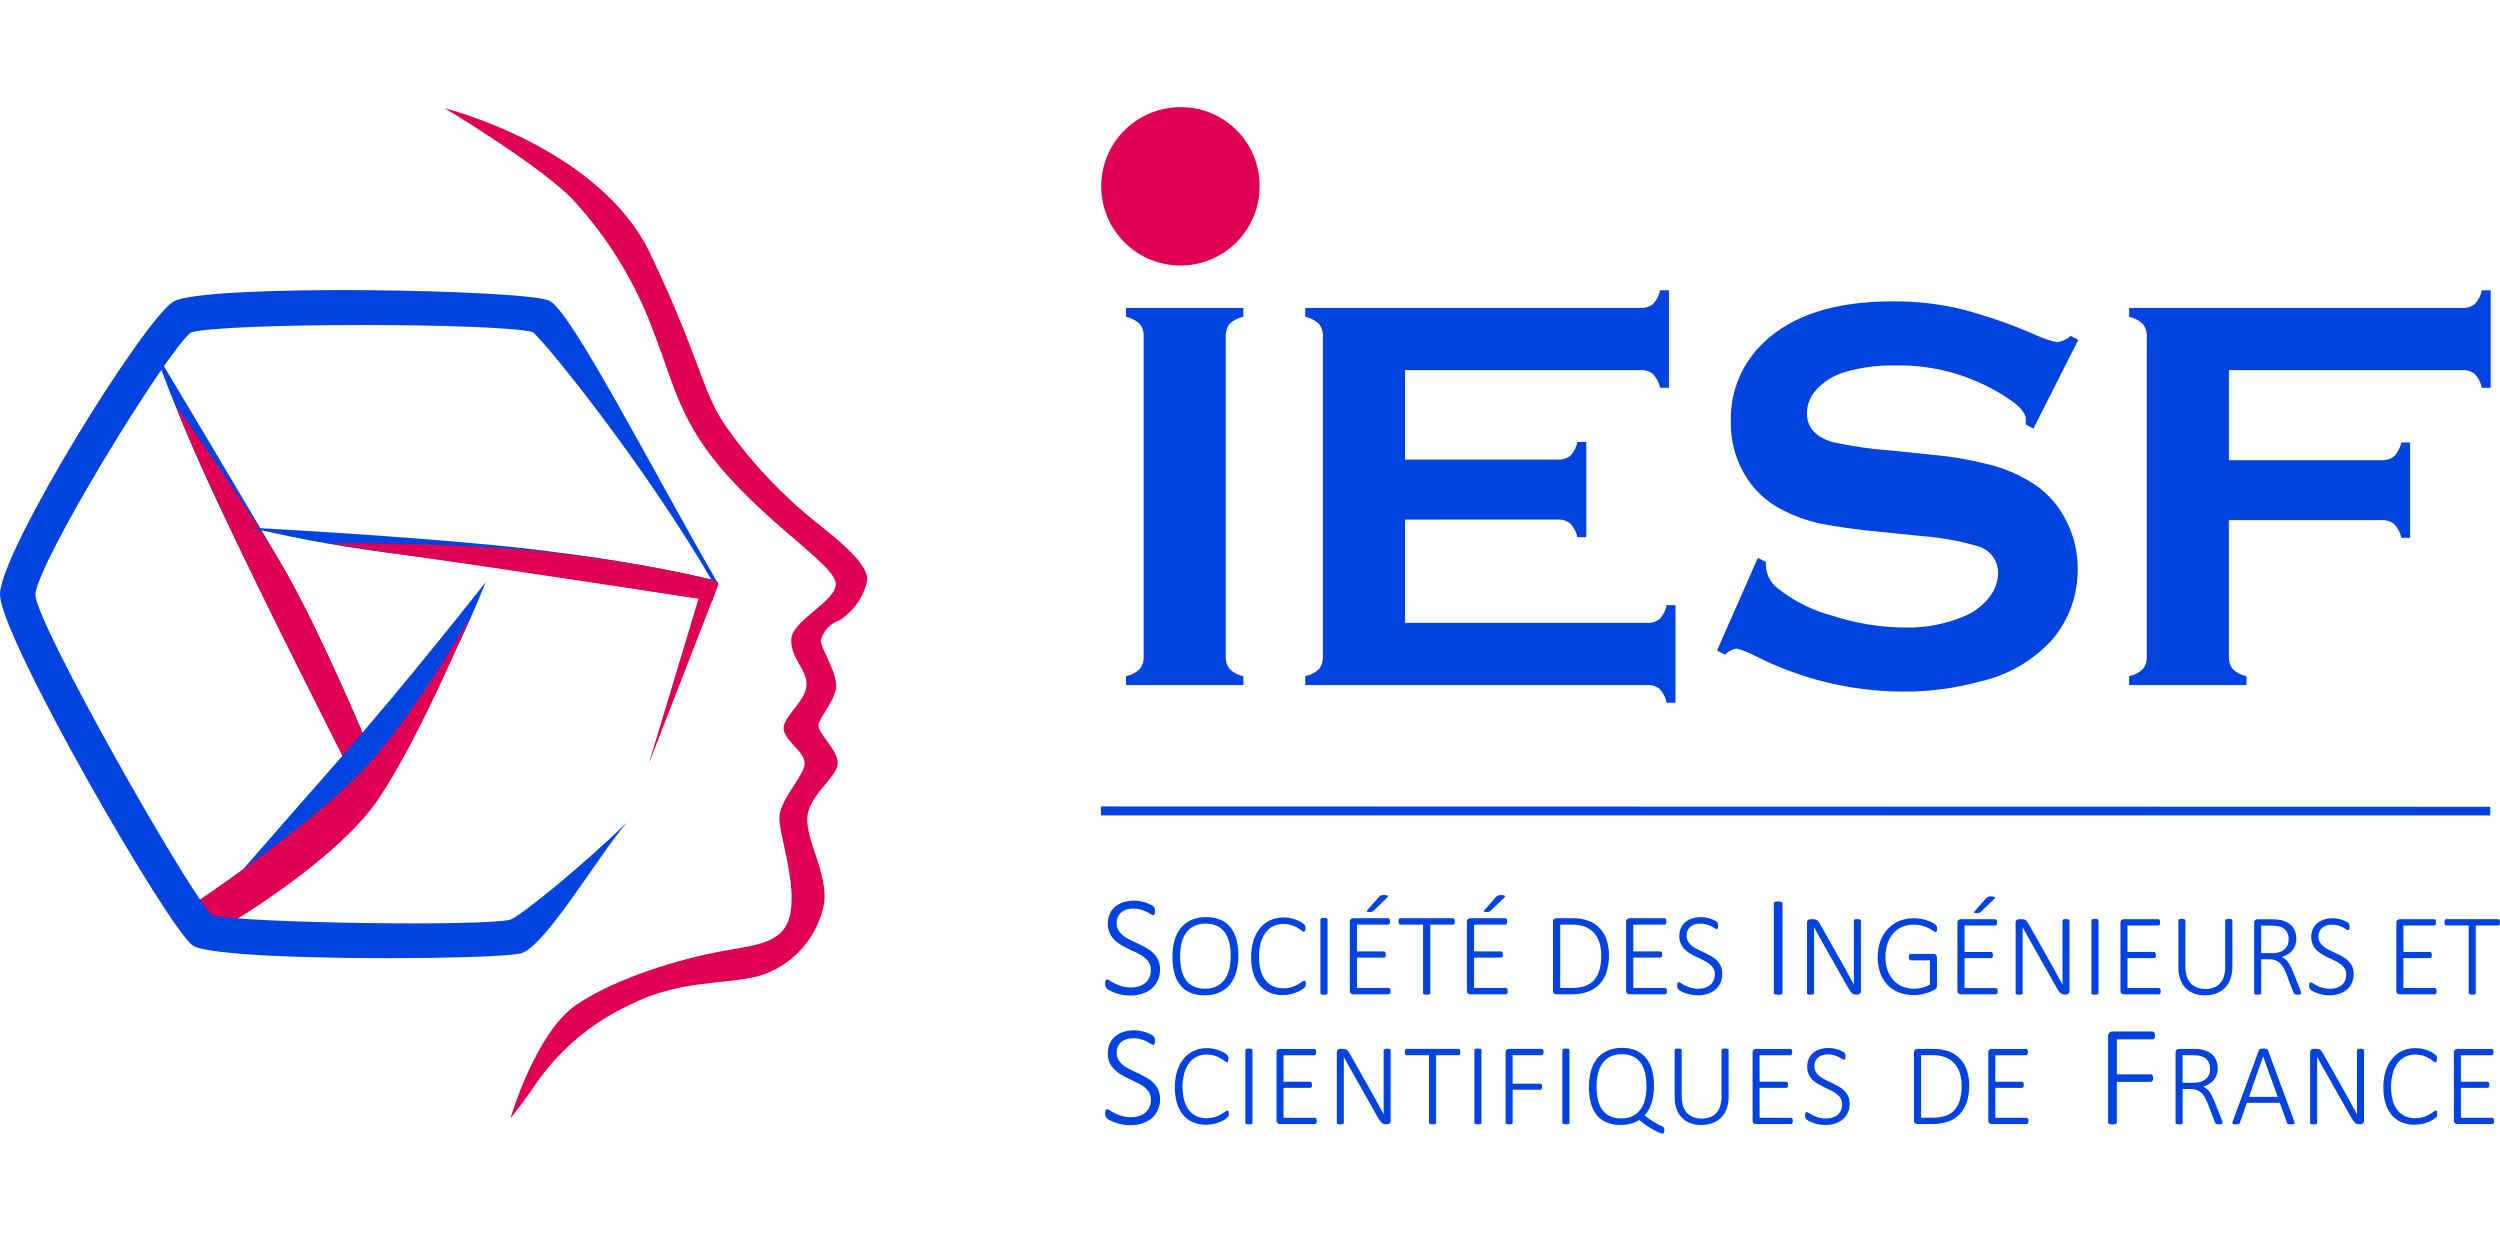 <svg width="140" height="70" viewBox="0 0 140 70" fill="none" xmlns="http://www.w3.org/2000/svg">
<g clip-path="url(#clip0_83_434)">
<path d="M64.045 36.738V18.855C64.063 18.599 63.986 18.346 63.829 18.143C63.615 17.939 63.348 17.8 63.058 17.74V17.246H69.631V17.74C69.34 17.791 69.071 17.929 68.859 18.135C68.703 18.341 68.626 18.597 68.643 18.855V36.738C68.625 37.002 68.705 37.264 68.868 37.473C69.078 37.676 69.343 37.814 69.631 37.867V38.362H63.058V37.867C63.348 37.808 63.615 37.669 63.829 37.465C63.987 37.257 64.064 36.999 64.045 36.738Z" fill="#0043E1"/>
<path d="M78.681 29.096V34.881H92.226C92.481 34.898 92.734 34.822 92.936 34.666C93.138 34.449 93.276 34.181 93.335 33.891H93.829V39.353H93.335C93.276 39.063 93.138 38.795 92.936 38.579C92.734 38.422 92.481 38.345 92.226 38.362H73.095V37.867C73.385 37.808 73.652 37.669 73.867 37.465C74.024 37.256 74.1 36.998 74.082 36.737V18.87C74.1 18.61 74.024 18.351 73.867 18.143C73.652 17.939 73.385 17.8 73.095 17.74V17.245H91.857C92.113 17.263 92.367 17.184 92.568 17.024C92.77 16.809 92.908 16.543 92.967 16.255H93.462V21.716H92.967C92.908 21.427 92.77 21.16 92.568 20.945C92.367 20.787 92.114 20.709 91.858 20.726H78.681V25.738H87.229C87.484 25.755 87.736 25.678 87.937 25.521C88.14 25.306 88.278 25.038 88.337 24.748H88.831V30.085H88.337C88.275 29.799 88.137 29.534 87.937 29.319C87.738 29.158 87.485 29.078 87.229 29.095L78.681 29.096Z" fill="#0043E1"/>
<path d="M116.384 19.034L113.869 24.006L113.436 23.759C113.447 23.656 113.452 23.573 113.452 23.512C113.452 23.16 113.153 22.784 112.556 22.382C110.661 21.083 108.405 20.412 106.108 20.463C105.131 20.446 104.157 20.581 103.222 20.863C102.66 21.041 102.152 21.36 101.748 21.79C101.394 22.149 101.193 22.631 101.185 23.135C101.185 23.928 101.664 24.469 102.62 24.757C103.668 24.988 104.73 25.142 105.799 25.221L108.221 25.468C109.403 25.575 110.572 25.787 111.716 26.102C112.561 26.349 113.361 26.73 114.084 27.231C114.794 27.748 115.364 28.434 115.744 29.226C116.149 30.048 116.357 30.953 116.352 31.87C116.365 33.319 115.856 34.723 114.919 35.827C113.849 37.002 112.442 37.817 110.891 38.161C109.468 38.55 107.999 38.742 106.524 38.731C103.653 38.712 100.827 38.023 98.269 36.72C97.943 36.543 97.596 36.407 97.236 36.317C96.996 36.369 96.777 36.488 96.602 36.659L96.155 36.427L98.439 31.244L98.887 31.461V31.662C98.897 31.912 98.961 32.156 99.076 32.378C99.19 32.6 99.352 32.794 99.55 32.946C100.465 33.672 101.521 34.198 102.651 34.493C103.938 34.908 105.28 35.127 106.633 35.143C107.837 35.176 109.034 34.939 110.135 34.449C110.639 34.216 111.079 33.864 111.416 33.422C111.718 33.042 111.886 32.572 111.894 32.087C111.896 31.748 111.787 31.418 111.583 31.148C111.379 30.878 111.093 30.681 110.767 30.59C109.731 30.285 108.666 30.094 107.589 30.02L105.212 29.773C104.078 29.675 102.951 29.517 101.834 29.3C101.149 29.141 100.485 28.899 99.859 28.58C98.929 28.123 98.159 27.394 97.652 26.49C97.158 25.612 96.907 24.618 96.927 23.61C96.903 22.785 97.054 21.963 97.371 21.2C97.687 20.437 98.162 19.749 98.763 19.183C100.368 17.645 102.775 16.876 105.984 16.875C107.25 16.867 108.512 17.005 109.746 17.287C111.235 17.674 112.69 18.181 114.097 18.802C114.447 18.965 114.814 19.085 115.193 19.159C115.478 19.129 115.745 19.003 115.949 18.802L116.384 19.034Z" fill="#0043E1"/>
<path d="M124.817 29.127V36.738C124.798 37.002 124.878 37.264 125.041 37.473C125.251 37.676 125.516 37.814 125.804 37.868V38.362H119.231V37.868C119.521 37.808 119.788 37.669 120.002 37.465C120.16 37.257 120.237 36.998 120.218 36.738V18.869C120.237 18.609 120.16 18.351 120.002 18.143C119.788 17.939 119.521 17.8 119.231 17.741V17.246H137.872C138.127 17.263 138.379 17.187 138.582 17.032C138.787 16.817 138.926 16.547 138.984 16.256H139.478V21.716H138.984C138.927 21.424 138.787 21.154 138.582 20.938C138.379 20.785 138.127 20.709 137.872 20.727H124.818V25.77H133.35C133.611 25.788 133.869 25.709 134.076 25.549C134.276 25.333 134.414 25.067 134.475 24.779H134.968V30.116H134.475C134.414 29.828 134.276 29.562 134.076 29.346C133.869 29.186 133.611 29.108 133.35 29.127H124.817Z" fill="#0043E1"/>
<path d="M70.538 10.371C70.551 11.251 70.301 12.115 69.822 12.853C69.342 13.591 68.654 14.17 67.844 14.515C67.035 14.861 66.141 14.958 65.276 14.794C64.412 14.63 63.615 14.213 62.989 13.595C62.362 12.977 61.933 12.187 61.757 11.325C61.58 10.462 61.664 9.567 61.998 8.753C62.332 7.939 62.901 7.242 63.632 6.752C64.363 6.262 65.223 6 66.103 6C66.681 5.996 67.255 6.106 67.791 6.323C68.326 6.54 68.814 6.861 69.226 7.267C69.638 7.673 69.966 8.156 70.191 8.689C70.416 9.221 70.534 9.793 70.538 10.371Z" fill="#E00053"/>
<path d="M61.649 45.16L139.455 45.18V45.661H61.661L61.649 45.16Z" fill="#0043E1"/>
<path d="M20.47 41.428C20.47 41.428 17.924 35.346 15.915 31.865C13.905 28.384 8.606 19.544 8.606 19.544C9.735 22.668 11.026 25.732 12.473 28.722C14.915 33.79 19.443 42.847 19.443 42.847L20.47 41.428Z" fill="#0043E1"/>
<path d="M20.47 41.428C20.47 41.428 17.924 35.346 15.915 31.865C13.905 28.384 9.839 22.713 9.839 22.713C9.839 22.713 10.116 23.628 12.473 28.721C14.835 33.827 19.443 42.846 19.443 42.846L20.47 41.428Z" fill="#E00053"/>
<path d="M24.88 6.053C24.88 6.053 33.576 8.219 36.422 14.217C39.269 20.214 39.287 21.906 40.661 23.895C42.104 25.935 43.829 27.759 45.784 29.315C47.386 30.564 48.604 31.696 48.568 32.475C48.473 32.941 48.285 33.383 48.015 33.773C47.744 34.164 47.398 34.496 46.995 34.748C46.742 34.833 46.515 34.981 46.335 35.178C46.155 35.374 46.028 35.613 45.965 35.873C45.946 36.263 46.951 37.776 46.816 38.552C46.681 39.328 45.961 40.076 45.843 40.559C45.725 41.041 46.95 41.977 46.914 42.758C46.877 43.539 45.267 44.538 45.206 45.807C45.146 47.075 46.334 48.889 46.158 50.542C45.988 51.509 45.55 52.408 44.894 53.138C44.238 53.868 43.39 54.398 42.447 54.67C40.468 55.164 38.039 54.854 35.236 56.287C33.177 57.247 31.403 58.726 30.088 60.578C29.281 61.782 28.589 62.619 28.589 62.619C28.589 62.619 29.987 57.797 32.308 56.245C34.63 54.692 38.196 53.687 40.265 53.295C42.334 52.902 43.999 52.883 44.281 51.04C44.562 49.197 43.604 46.707 43.649 45.731C43.694 44.755 45.027 43.451 45.059 42.767C45.091 42.083 43.85 41.44 43.882 40.758C43.914 40.075 45.125 39.251 45.166 38.374C45.208 37.497 44.259 36.865 44.311 35.793C44.364 34.721 46.855 33.664 46.803 32.684C46.751 31.704 43.614 29.798 40.827 26.734C38.039 23.671 37.748 21.508 36.612 18.62C35.594 15.818 34.018 13.25 31.98 11.074C30.018 9.125 24.885 6.05 24.885 6.05" fill="#E00053"/>
<path d="M39.89 33.644C39.89 33.644 27.699 31.705 22.573 31.063C19.69 30.717 16.828 30.212 14.001 29.55C14.001 29.55 25.648 30.147 31.523 30.976C34.37 31.336 37.198 31.84 39.995 32.484L39.89 33.644Z" fill="#0043E1"/>
<path d="M40.235 32.722L36.33 42.777L39.382 32.66L40.235 32.722Z" fill="#E00053"/>
<path d="M27.202 32.594C27.202 32.594 22.848 38.152 19.004 42.522C15.161 46.892 12.382 50.097 12.382 50.097C12.382 50.097 21.258 44.043 23.397 40.453C24.85 37.927 26.121 35.301 27.202 32.594Z" fill="#0043E1"/>
<path d="M12.446 51.97C12.446 51.97 18.836 48.276 21.225 44.698C23.614 41.121 26.36 34.47 26.36 34.47C26.36 34.47 23.207 40.141 20.179 43.285C17.151 46.428 10.682 50.725 10.682 50.725L12.446 51.97Z" fill="#E00053"/>
<path d="M15.397 53.531C13.075 53.422 11.265 53.239 10.812 52.961C9.538 52.181 -0.051 35.597 0 33.264C0.057 30.788 8.132 17.764 9.729 16.881C11.536 15.882 29.497 16.212 30.765 16.842C32.007 17.459 36.39 26.062 40.234 32.72L40.031 32.788C36.258 26.249 30.802 19.473 29.848 18.602C28.007 18.066 12.425 18.065 10.682 18.619C9.277 19.759 2.092 31.484 1.977 33.312C2.099 35.048 10.326 49.559 11.853 51.257C13.668 51.69 27.117 51.896 28.596 51.496C29.276 51.211 32.679 48.418 35.116 46.053C33.571 47.806 30.608 52.89 29.226 53.369C28.436 53.643 20.622 53.774 15.399 53.529" fill="#0043E1"/>
<path d="M39.89 33.644C39.89 33.644 27.691 31.776 22.573 31.063C20.728 30.807 18.382 30.426 18.382 30.426C18.382 30.426 26.789 30.317 32.663 31.148C38.536 31.978 40.211 32.593 40.211 32.593L39.89 33.644Z" fill="#E00053"/>
<path d="M64.963 54.281C64.967 54.493 64.925 54.703 64.84 54.897C64.759 55.075 64.64 55.233 64.491 55.359C64.335 55.49 64.153 55.589 63.958 55.65C63.741 55.718 63.515 55.752 63.287 55.749C63.129 55.75 62.972 55.735 62.818 55.704C62.685 55.677 62.554 55.64 62.427 55.593C62.327 55.557 62.23 55.514 62.136 55.464C62.077 55.433 62.023 55.395 61.974 55.35C61.945 55.319 61.923 55.282 61.91 55.241C61.895 55.191 61.889 55.139 61.89 55.087C61.889 55.049 61.892 55.011 61.898 54.974C61.902 54.949 61.91 54.924 61.92 54.902C61.927 54.885 61.94 54.872 61.956 54.864C61.971 54.857 61.986 54.854 62.002 54.854C62.06 54.862 62.115 54.886 62.16 54.924C62.245 54.98 62.333 55.031 62.424 55.075C62.549 55.137 62.679 55.188 62.813 55.228C62.983 55.277 63.16 55.301 63.338 55.298C63.49 55.3 63.642 55.277 63.787 55.232C63.916 55.192 64.035 55.127 64.139 55.042C64.237 54.959 64.315 54.854 64.367 54.736C64.424 54.605 64.452 54.464 64.45 54.321C64.454 54.177 64.418 54.034 64.346 53.909C64.274 53.792 64.181 53.69 64.071 53.608C63.951 53.516 63.822 53.437 63.685 53.371C63.541 53.3 63.394 53.23 63.242 53.159C63.093 53.088 62.945 53.012 62.801 52.931C62.66 52.851 62.53 52.754 62.414 52.641C62.3 52.529 62.207 52.397 62.141 52.251C62.068 52.083 62.032 51.902 62.037 51.719C62.034 51.534 62.07 51.35 62.144 51.18C62.214 51.024 62.318 50.886 62.449 50.776C62.587 50.661 62.747 50.575 62.919 50.522C63.114 50.461 63.317 50.432 63.521 50.434C63.633 50.434 63.744 50.445 63.853 50.467C63.961 50.486 64.067 50.514 64.171 50.548C64.263 50.579 64.353 50.617 64.44 50.662C64.496 50.688 64.548 50.722 64.595 50.762C64.613 50.779 64.629 50.798 64.643 50.819C64.651 50.833 64.658 50.848 64.662 50.864C64.667 50.886 64.671 50.908 64.674 50.931C64.674 50.956 64.678 50.987 64.678 51.025C64.678 51.056 64.676 51.087 64.672 51.119C64.668 51.143 64.662 51.167 64.654 51.191C64.648 51.208 64.637 51.224 64.623 51.237C64.612 51.247 64.597 51.253 64.582 51.253C64.533 51.246 64.487 51.226 64.448 51.196C64.388 51.158 64.312 51.115 64.219 51.067C64.116 51.013 64.007 50.969 63.896 50.936C63.757 50.896 63.612 50.877 63.468 50.879C63.328 50.876 63.188 50.898 63.055 50.943C62.947 50.98 62.847 51.039 62.763 51.117C62.687 51.189 62.627 51.277 62.589 51.375C62.55 51.475 62.531 51.581 62.532 51.688C62.528 51.832 62.565 51.975 62.637 52.1C62.709 52.217 62.802 52.32 62.912 52.404C63.034 52.496 63.165 52.576 63.303 52.642C63.448 52.712 63.596 52.783 63.747 52.853C63.898 52.924 64.046 53 64.191 53.081C64.333 53.16 64.464 53.257 64.582 53.369C64.696 53.481 64.79 53.612 64.857 53.758C64.93 53.923 64.966 54.103 64.962 54.284" fill="#0043E1"/>
<path d="M69.346 53.501C69.35 53.813 69.312 54.124 69.232 54.425C69.163 54.681 69.043 54.921 68.881 55.13C68.723 55.325 68.521 55.479 68.291 55.579C68.028 55.69 67.745 55.744 67.46 55.737C67.181 55.745 66.904 55.693 66.646 55.587C66.427 55.494 66.234 55.346 66.085 55.159C65.931 54.958 65.822 54.726 65.763 54.479C65.691 54.183 65.656 53.879 65.659 53.574C65.656 53.266 65.694 52.959 65.773 52.662C65.841 52.408 65.961 52.17 66.125 51.965C66.283 51.772 66.486 51.619 66.715 51.519C66.977 51.408 67.26 51.354 67.545 51.361C67.821 51.354 68.094 51.405 68.349 51.509C68.569 51.602 68.761 51.748 68.911 51.934C69.066 52.133 69.178 52.361 69.24 52.606C69.315 52.897 69.351 53.197 69.347 53.498M68.919 53.535C68.921 53.296 68.897 53.058 68.848 52.825C68.807 52.62 68.728 52.424 68.614 52.248C68.505 52.085 68.356 51.952 68.181 51.863C67.973 51.763 67.744 51.715 67.513 51.723C67.281 51.716 67.052 51.766 66.845 51.869C66.669 51.963 66.518 52.099 66.405 52.263C66.287 52.438 66.204 52.634 66.16 52.84C66.11 53.068 66.085 53.301 66.086 53.535C66.084 53.777 66.107 54.019 66.154 54.257C66.192 54.464 66.27 54.661 66.382 54.839C66.49 55.004 66.639 55.137 66.814 55.226C67.025 55.326 67.256 55.374 67.489 55.366C67.723 55.373 67.955 55.322 68.164 55.216C68.342 55.12 68.493 54.982 68.606 54.814C68.721 54.637 68.803 54.439 68.846 54.231C68.895 54.002 68.919 53.769 68.919 53.535" fill="#0043E1"/>
<path d="M73.121 55.102C73.121 55.124 73.12 55.145 73.117 55.167C73.116 55.185 73.113 55.203 73.108 55.22C73.104 55.235 73.097 55.25 73.089 55.263C73.078 55.282 73.063 55.299 73.047 55.314C73.004 55.352 72.958 55.386 72.91 55.416C72.826 55.471 72.737 55.518 72.645 55.556C72.526 55.606 72.403 55.646 72.278 55.675C72.128 55.709 71.975 55.725 71.822 55.724C71.572 55.728 71.324 55.68 71.093 55.584C70.879 55.493 70.689 55.352 70.539 55.174C70.377 54.978 70.257 54.752 70.186 54.509C70.1 54.216 70.058 53.912 70.063 53.606C70.058 53.29 70.103 52.975 70.194 52.673C70.271 52.417 70.397 52.179 70.565 51.971C70.72 51.782 70.916 51.631 71.138 51.53C71.371 51.425 71.624 51.373 71.879 51.376C72.004 51.376 72.128 51.388 72.25 51.413C72.363 51.435 72.474 51.466 72.582 51.505C72.676 51.539 72.767 51.582 72.853 51.633C72.912 51.666 72.967 51.706 73.018 51.75C73.039 51.77 73.058 51.791 73.075 51.815C73.083 51.828 73.09 51.843 73.093 51.859C73.098 51.878 73.101 51.897 73.103 51.916C73.106 51.94 73.107 51.964 73.106 51.987C73.107 52.014 73.105 52.041 73.101 52.068C73.098 52.087 73.093 52.106 73.085 52.125C73.079 52.139 73.069 52.152 73.057 52.162C73.046 52.171 73.032 52.176 73.018 52.175C72.968 52.167 72.923 52.143 72.887 52.108C72.817 52.054 72.743 52.004 72.666 51.958C72.561 51.897 72.449 51.847 72.332 51.808C72.18 51.76 72.021 51.738 71.862 51.741C71.671 51.739 71.483 51.78 71.311 51.861C71.142 51.943 70.994 52.065 70.881 52.215C70.753 52.389 70.658 52.584 70.602 52.792C70.471 53.296 70.468 53.825 70.594 54.331C70.645 54.531 70.736 54.72 70.86 54.886C70.974 55.033 71.122 55.15 71.291 55.228C71.475 55.309 71.674 55.35 71.875 55.346C72.033 55.349 72.19 55.327 72.34 55.278C72.459 55.24 72.574 55.19 72.682 55.129C72.762 55.084 72.84 55.033 72.914 54.979C72.953 54.944 73.002 54.92 73.054 54.911C73.066 54.911 73.078 54.914 73.088 54.92C73.097 54.927 73.105 54.938 73.109 54.95C73.115 54.968 73.12 54.987 73.121 55.007C73.125 55.036 73.127 55.066 73.126 55.095" fill="#0043E1"/>
<path d="M74.343 55.618C74.343 55.631 74.34 55.644 74.333 55.655C74.325 55.666 74.314 55.676 74.301 55.681C74.281 55.688 74.26 55.694 74.239 55.697C74.207 55.702 74.175 55.704 74.142 55.704C74.11 55.704 74.078 55.702 74.046 55.697C74.025 55.694 74.004 55.688 73.984 55.681C73.971 55.676 73.959 55.666 73.951 55.655C73.945 55.644 73.942 55.631 73.942 55.618V51.488C73.942 51.475 73.946 51.463 73.952 51.452C73.962 51.44 73.975 51.431 73.989 51.425C74.01 51.418 74.03 51.412 74.052 51.409C74.082 51.404 74.112 51.402 74.142 51.402C74.175 51.402 74.207 51.404 74.239 51.409C74.26 51.412 74.281 51.417 74.301 51.425C74.314 51.431 74.326 51.44 74.333 51.452C74.34 51.463 74.343 51.475 74.343 51.488V55.618Z" fill="#0043E1"/>
<path d="M77.873 55.504C77.874 55.53 77.871 55.555 77.867 55.58C77.864 55.6 77.857 55.62 77.845 55.637C77.837 55.651 77.826 55.663 77.812 55.672C77.799 55.679 77.784 55.683 77.769 55.683H75.774C75.729 55.682 75.687 55.666 75.652 55.639C75.629 55.619 75.611 55.593 75.6 55.565C75.589 55.537 75.585 55.506 75.589 55.476V51.628C75.585 51.597 75.589 51.567 75.6 51.538C75.611 51.51 75.629 51.484 75.652 51.464C75.687 51.437 75.729 51.422 75.774 51.42H77.74C77.755 51.42 77.77 51.424 77.783 51.432C77.797 51.44 77.808 51.452 77.816 51.466C77.825 51.484 77.832 51.503 77.836 51.523C77.84 51.55 77.842 51.577 77.842 51.604C77.842 51.629 77.84 51.655 77.836 51.68C77.832 51.7 77.826 51.719 77.816 51.737C77.808 51.75 77.796 51.761 77.783 51.77C77.77 51.777 77.755 51.781 77.74 51.781H75.99V53.28H77.5C77.516 53.279 77.532 53.283 77.546 53.291C77.559 53.3 77.57 53.311 77.579 53.324C77.588 53.342 77.595 53.361 77.599 53.381C77.603 53.408 77.605 53.435 77.605 53.462C77.605 53.487 77.603 53.512 77.599 53.536C77.595 53.554 77.588 53.572 77.579 53.587C77.57 53.599 77.559 53.61 77.546 53.617C77.532 53.624 77.516 53.627 77.5 53.627H75.99V55.326H77.77C77.785 55.327 77.8 55.33 77.813 55.338C77.826 55.346 77.838 55.357 77.847 55.371C77.858 55.388 77.866 55.407 77.868 55.428C77.873 55.455 77.875 55.482 77.874 55.509M77.213 50.232C77.232 50.211 77.253 50.191 77.277 50.175C77.298 50.161 77.32 50.15 77.344 50.142C77.371 50.134 77.399 50.129 77.427 50.127C77.458 50.127 77.493 50.124 77.533 50.124C77.571 50.123 77.61 50.127 77.647 50.136C77.669 50.14 77.69 50.15 77.707 50.165C77.713 50.17 77.718 50.177 77.72 50.185C77.722 50.192 77.723 50.2 77.721 50.208C77.716 50.227 77.707 50.245 77.693 50.259L76.942 50.981C76.924 50.999 76.905 51.016 76.885 51.031C76.867 51.044 76.848 51.053 76.828 51.059C76.807 51.066 76.785 51.071 76.763 51.072C76.741 51.072 76.713 51.076 76.68 51.076C76.651 51.077 76.621 51.074 76.592 51.068C76.576 51.065 76.562 51.056 76.551 51.044C76.548 51.039 76.546 51.033 76.545 51.026C76.545 51.02 76.546 51.013 76.548 51.007C76.555 50.987 76.567 50.969 76.582 50.954L77.213 50.232Z" fill="#0043E1"/>
<path d="M81.468 51.604C81.468 51.63 81.465 51.655 81.46 51.68C81.458 51.7 81.451 51.72 81.441 51.737C81.433 51.751 81.422 51.762 81.409 51.77C81.395 51.778 81.38 51.782 81.365 51.782H80.094V55.618C80.094 55.631 80.091 55.644 80.084 55.655C80.076 55.667 80.065 55.676 80.052 55.681C80.031 55.688 80.01 55.694 79.988 55.697C79.925 55.706 79.861 55.706 79.797 55.697C79.776 55.694 79.755 55.689 79.735 55.681C79.722 55.676 79.71 55.666 79.702 55.655C79.696 55.643 79.693 55.631 79.692 55.618V51.781H78.421C78.405 51.782 78.39 51.778 78.376 51.77C78.364 51.761 78.353 51.75 78.345 51.736C78.335 51.719 78.328 51.7 78.325 51.679C78.32 51.654 78.318 51.629 78.319 51.604C78.318 51.577 78.32 51.55 78.325 51.523C78.329 51.503 78.335 51.484 78.345 51.466C78.352 51.452 78.363 51.44 78.376 51.432C78.39 51.423 78.405 51.419 78.421 51.42H81.365C81.38 51.419 81.395 51.424 81.409 51.432C81.422 51.44 81.434 51.452 81.441 51.466C81.451 51.483 81.457 51.503 81.46 51.523C81.465 51.549 81.468 51.577 81.468 51.604" fill="#0043E1"/>
<path d="M84.432 55.504C84.432 55.53 84.43 55.555 84.425 55.58C84.421 55.6 84.414 55.62 84.404 55.637C84.395 55.651 84.383 55.663 84.369 55.672C84.356 55.679 84.342 55.683 84.327 55.683H82.331C82.287 55.681 82.244 55.666 82.209 55.639C82.186 55.619 82.169 55.593 82.158 55.565C82.147 55.537 82.143 55.506 82.147 55.476V51.628C82.143 51.597 82.147 51.567 82.158 51.538C82.169 51.51 82.186 51.484 82.209 51.464C82.244 51.437 82.287 51.422 82.331 51.42H84.297C84.313 51.42 84.328 51.424 84.341 51.432C84.355 51.44 84.366 51.452 84.373 51.466C84.383 51.484 84.39 51.503 84.393 51.523C84.398 51.55 84.4 51.577 84.4 51.604C84.4 51.629 84.398 51.655 84.393 51.68C84.39 51.7 84.384 51.719 84.373 51.737C84.365 51.75 84.354 51.761 84.341 51.77C84.328 51.777 84.313 51.781 84.297 51.781H82.548V53.28H84.058C84.074 53.279 84.09 53.283 84.104 53.291C84.117 53.3 84.128 53.311 84.136 53.324C84.146 53.342 84.153 53.361 84.156 53.381C84.161 53.408 84.163 53.435 84.162 53.462C84.163 53.487 84.161 53.512 84.156 53.536C84.153 53.554 84.146 53.572 84.136 53.587C84.128 53.6 84.117 53.61 84.104 53.617C84.089 53.624 84.073 53.627 84.058 53.627H82.548V55.326H84.328C84.343 55.326 84.358 55.33 84.371 55.338C84.384 55.346 84.396 55.358 84.405 55.371C84.416 55.388 84.423 55.407 84.426 55.428C84.431 55.455 84.433 55.482 84.433 55.509M83.771 50.232C83.79 50.211 83.811 50.191 83.835 50.175C83.856 50.161 83.878 50.15 83.902 50.142C83.929 50.134 83.957 50.129 83.985 50.127C84.016 50.127 84.051 50.124 84.091 50.124C84.129 50.123 84.167 50.127 84.205 50.136C84.227 50.14 84.248 50.15 84.266 50.165C84.271 50.17 84.275 50.177 84.278 50.185C84.28 50.193 84.28 50.2 84.279 50.208C84.274 50.227 84.264 50.245 84.251 50.259L83.499 50.981C83.482 50.999 83.463 51.016 83.442 51.031C83.425 51.044 83.406 51.053 83.385 51.059C83.365 51.066 83.343 51.071 83.322 51.072C83.299 51.075 83.271 51.076 83.238 51.076C83.209 51.077 83.179 51.074 83.15 51.068C83.135 51.065 83.12 51.057 83.109 51.044C83.106 51.039 83.104 51.033 83.103 51.026C83.103 51.02 83.104 51.013 83.106 51.007C83.113 50.987 83.124 50.969 83.139 50.954L83.771 50.232Z" fill="#0043E1"/>
<path d="M90.1 53.488C90.106 53.809 90.06 54.128 89.965 54.435C89.885 54.691 89.749 54.925 89.566 55.122C89.385 55.31 89.162 55.453 88.916 55.54C88.618 55.641 88.306 55.689 87.992 55.681H87.153C87.108 55.68 87.065 55.664 87.03 55.638C87.007 55.617 86.99 55.592 86.979 55.563C86.968 55.535 86.964 55.504 86.968 55.474V51.628C86.964 51.597 86.968 51.567 86.979 51.538C86.99 51.51 87.007 51.485 87.03 51.465C87.065 51.437 87.108 51.422 87.153 51.42H88.048C88.36 51.412 88.671 51.462 88.966 51.568C89.204 51.659 89.418 51.803 89.593 51.989C89.765 52.176 89.895 52.398 89.973 52.641C90.062 52.914 90.106 53.201 90.102 53.488M89.671 53.508C89.672 53.275 89.641 53.043 89.577 52.819C89.52 52.617 89.421 52.431 89.288 52.27C89.152 52.113 88.982 51.99 88.792 51.909C88.548 51.815 88.288 51.771 88.027 51.779H87.371V55.323H88.031C88.28 55.329 88.529 55.293 88.766 55.216C88.96 55.15 89.132 55.036 89.269 54.885C89.411 54.722 89.513 54.529 89.57 54.32C89.642 54.056 89.676 53.782 89.671 53.508Z" fill="#0043E1"/>
<path d="M93.347 55.504C93.348 55.53 93.346 55.555 93.341 55.58C93.338 55.6 93.33 55.62 93.32 55.637C93.311 55.651 93.3 55.663 93.286 55.672C93.273 55.679 93.257 55.683 93.242 55.683H91.247C91.203 55.682 91.16 55.666 91.125 55.639C91.102 55.619 91.084 55.593 91.073 55.565C91.062 55.537 91.058 55.506 91.062 55.476V51.628C91.058 51.597 91.062 51.567 91.073 51.538C91.084 51.51 91.102 51.484 91.125 51.465C91.16 51.437 91.203 51.422 91.247 51.42H93.213C93.228 51.42 93.243 51.424 93.256 51.432C93.27 51.44 93.281 51.452 93.289 51.466C93.299 51.484 93.306 51.503 93.309 51.523C93.313 51.55 93.315 51.577 93.315 51.604C93.315 51.629 93.313 51.654 93.309 51.68C93.306 51.7 93.299 51.719 93.289 51.737C93.281 51.75 93.27 51.761 93.256 51.77C93.243 51.777 93.228 51.781 93.213 51.781H91.464V53.28H92.972C92.989 53.279 93.005 53.283 93.019 53.291C93.033 53.299 93.044 53.31 93.052 53.324C93.062 53.341 93.069 53.361 93.072 53.381C93.076 53.407 93.078 53.434 93.078 53.461C93.078 53.486 93.076 53.511 93.072 53.535C93.069 53.553 93.062 53.571 93.052 53.586C93.044 53.599 93.032 53.609 93.019 53.616C93.004 53.623 92.989 53.626 92.972 53.626H91.464V55.325H93.243C93.258 55.325 93.273 55.329 93.287 55.337C93.3 55.345 93.312 55.356 93.32 55.37C93.331 55.387 93.338 55.406 93.342 55.427C93.346 55.453 93.348 55.48 93.348 55.508" fill="#0043E1"/>
<path d="M96.45 54.529C96.453 54.703 96.418 54.876 96.349 55.036C96.283 55.182 96.185 55.312 96.063 55.416C95.934 55.524 95.785 55.605 95.625 55.655C95.446 55.711 95.26 55.739 95.072 55.737C94.943 55.738 94.814 55.725 94.687 55.7C94.577 55.678 94.469 55.647 94.364 55.609C94.281 55.58 94.201 55.544 94.125 55.502C94.076 55.477 94.032 55.446 93.991 55.41C93.967 55.385 93.949 55.354 93.939 55.321C93.927 55.28 93.921 55.237 93.922 55.194C93.922 55.163 93.924 55.132 93.929 55.102C93.933 55.082 93.938 55.063 93.946 55.045C93.953 55.031 93.963 55.02 93.976 55.013C93.988 55.008 94.001 55.005 94.015 55.005C94.062 55.012 94.107 55.032 94.145 55.062C94.214 55.109 94.287 55.151 94.362 55.188C94.465 55.238 94.572 55.28 94.682 55.313C94.822 55.353 94.968 55.373 95.114 55.37C95.239 55.37 95.364 55.351 95.483 55.313C95.589 55.28 95.688 55.227 95.773 55.156C95.855 55.088 95.92 55.002 95.963 54.904C96.009 54.797 96.032 54.68 96.03 54.562C96.034 54.443 96.004 54.324 95.944 54.22C95.886 54.124 95.809 54.04 95.719 53.972C95.62 53.897 95.513 53.832 95.401 53.778C95.282 53.719 95.161 53.661 95.037 53.603C94.913 53.545 94.792 53.482 94.673 53.414C94.558 53.348 94.451 53.267 94.356 53.175C94.26 53.083 94.183 52.974 94.127 52.854C94.067 52.716 94.038 52.566 94.042 52.416C94.04 52.263 94.07 52.112 94.131 51.972C94.188 51.844 94.274 51.731 94.381 51.64C94.495 51.545 94.627 51.474 94.768 51.431C94.928 51.381 95.096 51.357 95.264 51.359C95.356 51.359 95.447 51.367 95.537 51.385C95.626 51.401 95.713 51.424 95.799 51.452C95.875 51.477 95.949 51.508 96.019 51.544C96.066 51.566 96.109 51.594 96.148 51.627C96.163 51.641 96.176 51.656 96.188 51.673C96.194 51.685 96.199 51.698 96.203 51.711C96.207 51.73 96.211 51.749 96.212 51.768C96.215 51.794 96.216 51.819 96.216 51.845C96.216 51.871 96.214 51.897 96.21 51.923C96.208 51.942 96.203 51.962 96.196 51.98C96.191 51.994 96.182 52.007 96.171 52.018C96.162 52.026 96.149 52.031 96.136 52.031C96.096 52.024 96.058 52.008 96.026 51.983C95.977 51.951 95.912 51.916 95.84 51.876C95.755 51.832 95.665 51.796 95.573 51.769C95.459 51.736 95.34 51.719 95.221 51.721C95.105 51.718 94.989 51.736 94.879 51.774C94.79 51.804 94.707 51.853 94.638 51.917C94.575 51.977 94.526 52.049 94.495 52.13C94.463 52.212 94.447 52.299 94.447 52.386C94.443 52.506 94.473 52.625 94.533 52.728C94.592 52.825 94.67 52.91 94.761 52.979C94.861 53.054 94.968 53.12 95.081 53.175C95.201 53.232 95.323 53.292 95.448 53.349C95.572 53.407 95.694 53.47 95.813 53.537C95.93 53.602 96.038 53.682 96.134 53.775C96.229 53.866 96.307 53.974 96.362 54.094C96.422 54.23 96.451 54.378 96.448 54.527" fill="#0043E1"/>
<path d="M99.821 55.602C99.821 55.617 99.817 55.632 99.809 55.646C99.799 55.66 99.785 55.671 99.769 55.678C99.745 55.687 99.72 55.694 99.695 55.698C99.617 55.709 99.538 55.709 99.461 55.698C99.434 55.694 99.409 55.687 99.384 55.678C99.368 55.671 99.354 55.66 99.344 55.646C99.336 55.632 99.332 55.617 99.333 55.602V50.585C99.332 50.569 99.337 50.554 99.346 50.541C99.358 50.526 99.373 50.515 99.39 50.509C99.415 50.499 99.44 50.492 99.466 50.488C99.502 50.482 99.54 50.479 99.577 50.48C99.616 50.479 99.656 50.481 99.695 50.488C99.72 50.491 99.745 50.498 99.769 50.508C99.785 50.514 99.799 50.525 99.809 50.539C99.817 50.553 99.821 50.568 99.821 50.583V55.602Z" fill="#0043E1"/>
<path d="M104.212 55.49C104.213 55.523 104.207 55.556 104.194 55.587C104.183 55.611 104.168 55.633 104.149 55.651C104.131 55.667 104.109 55.679 104.086 55.685C104.066 55.691 104.044 55.694 104.023 55.695H103.942C103.901 55.695 103.861 55.69 103.823 55.679C103.785 55.666 103.75 55.647 103.719 55.622C103.681 55.59 103.647 55.553 103.618 55.513C103.577 55.456 103.539 55.398 103.504 55.337L102.022 52.711C101.949 52.583 101.875 52.451 101.8 52.316C101.725 52.181 101.655 52.048 101.587 51.921H101.584C101.584 52.079 101.587 52.241 101.587 52.406V55.618C101.587 55.631 101.584 55.643 101.578 55.654C101.57 55.666 101.558 55.675 101.544 55.68C101.526 55.687 101.507 55.693 101.487 55.696C101.424 55.704 101.36 55.704 101.297 55.696C101.276 55.693 101.255 55.688 101.235 55.68C101.222 55.675 101.211 55.667 101.204 55.656C101.196 55.645 101.192 55.632 101.193 55.618V51.681C101.189 51.651 101.193 51.621 101.204 51.593C101.215 51.565 101.232 51.54 101.255 51.52C101.289 51.494 101.331 51.478 101.375 51.476H101.538C101.581 51.476 101.625 51.48 101.667 51.489C101.701 51.498 101.733 51.513 101.762 51.534C101.794 51.558 101.822 51.588 101.845 51.621C101.872 51.659 101.902 51.708 101.934 51.766L103.068 53.778C103.14 53.903 103.208 54.024 103.272 54.141C103.336 54.255 103.397 54.369 103.459 54.483C103.52 54.597 103.58 54.704 103.639 54.812C103.698 54.92 103.758 55.03 103.816 55.141H103.82C103.817 54.959 103.816 54.768 103.816 54.57V51.554C103.816 51.541 103.819 51.529 103.825 51.518C103.834 51.506 103.845 51.497 103.858 51.491C103.876 51.482 103.896 51.477 103.915 51.474C103.947 51.471 103.98 51.469 104.012 51.469C104.042 51.469 104.073 51.471 104.104 51.474C104.125 51.476 104.146 51.482 104.165 51.491C104.179 51.497 104.19 51.506 104.199 51.518C104.206 51.529 104.21 51.541 104.211 51.554L104.212 55.49Z" fill="#0043E1"/>
<path d="M108.483 52.005C108.483 52.031 108.481 52.057 108.477 52.083C108.473 52.104 108.467 52.124 108.459 52.143C108.452 52.158 108.442 52.171 108.429 52.181C108.419 52.189 108.405 52.194 108.392 52.194C108.344 52.184 108.3 52.161 108.264 52.129C108.188 52.076 108.108 52.028 108.025 51.987C107.908 51.93 107.787 51.882 107.663 51.846C107.498 51.8 107.327 51.778 107.156 51.781C106.927 51.777 106.699 51.824 106.49 51.919C106.3 52.008 106.131 52.137 105.996 52.297C105.858 52.466 105.754 52.66 105.69 52.868C105.617 53.097 105.582 53.337 105.584 53.578C105.579 53.836 105.62 54.093 105.704 54.337C105.776 54.545 105.889 54.736 106.037 54.899C106.178 55.052 106.351 55.171 106.544 55.249C106.748 55.33 106.966 55.371 107.186 55.369C107.34 55.368 107.493 55.349 107.642 55.312C107.794 55.276 107.939 55.218 108.074 55.141V53.779H107.001C106.986 53.779 106.97 53.775 106.956 53.767C106.943 53.759 106.932 53.748 106.924 53.733C106.904 53.693 106.895 53.648 106.898 53.603C106.897 53.576 106.9 53.55 106.904 53.523C106.907 53.503 106.914 53.483 106.924 53.466C106.932 53.453 106.943 53.441 106.956 53.434C106.97 53.426 106.986 53.422 107.001 53.422H108.289C108.31 53.422 108.331 53.425 108.351 53.432C108.372 53.439 108.392 53.45 108.408 53.465C108.428 53.481 108.444 53.503 108.452 53.528C108.464 53.559 108.47 53.593 108.469 53.627V55.191C108.47 55.236 108.461 55.282 108.444 55.324C108.418 55.37 108.378 55.407 108.33 55.429C108.254 55.471 108.176 55.508 108.096 55.54C107.998 55.58 107.897 55.614 107.794 55.64C107.69 55.668 107.586 55.688 107.48 55.703C107.377 55.716 107.273 55.723 107.17 55.724C106.877 55.729 106.587 55.676 106.314 55.569C106.074 55.473 105.857 55.324 105.681 55.134C105.505 54.94 105.37 54.712 105.285 54.464C105.099 53.894 105.103 53.279 105.297 52.712C105.387 52.456 105.529 52.221 105.713 52.021C105.893 51.83 106.112 51.678 106.355 51.578C106.617 51.47 106.898 51.416 107.181 51.42C107.326 51.419 107.47 51.433 107.611 51.462C107.736 51.487 107.858 51.521 107.977 51.564C108.074 51.598 108.166 51.642 108.254 51.694C108.309 51.726 108.36 51.763 108.408 51.805C108.432 51.827 108.452 51.854 108.465 51.885C108.476 51.922 108.48 51.96 108.479 51.999" fill="#0043E1"/>
<path d="M111.873 55.504C111.874 55.529 111.872 55.554 111.868 55.579C111.864 55.599 111.856 55.618 111.846 55.636C111.838 55.65 111.826 55.662 111.812 55.67C111.799 55.678 111.784 55.681 111.769 55.681H109.8C109.756 55.68 109.714 55.664 109.679 55.638C109.657 55.618 109.639 55.593 109.629 55.565C109.618 55.537 109.614 55.507 109.617 55.477V51.68C109.614 51.65 109.618 51.62 109.629 51.592C109.639 51.564 109.657 51.539 109.679 51.519C109.714 51.492 109.756 51.477 109.8 51.475H111.738C111.753 51.475 111.768 51.479 111.781 51.486C111.795 51.495 111.806 51.506 111.813 51.52C111.823 51.538 111.83 51.557 111.833 51.578C111.837 51.604 111.839 51.63 111.839 51.657C111.839 51.682 111.837 51.707 111.833 51.732C111.83 51.751 111.823 51.769 111.813 51.786C111.805 51.799 111.794 51.81 111.781 51.818C111.768 51.825 111.753 51.829 111.738 51.829H110.012V53.311H111.501C111.517 53.311 111.532 53.315 111.546 53.322C111.559 53.331 111.571 53.342 111.579 53.355C111.589 53.373 111.595 53.392 111.598 53.412C111.603 53.438 111.606 53.465 111.605 53.492C111.606 53.516 111.603 53.541 111.598 53.565C111.595 53.583 111.588 53.6 111.579 53.615C111.571 53.628 111.559 53.638 111.546 53.645C111.532 53.651 111.516 53.655 111.501 53.654H110.012V55.332H111.767C111.782 55.332 111.797 55.336 111.809 55.343C111.823 55.351 111.835 55.363 111.844 55.376C111.855 55.393 111.862 55.413 111.865 55.433C111.87 55.459 111.872 55.486 111.871 55.512M111.218 50.304C111.236 50.283 111.258 50.264 111.281 50.248C111.302 50.234 111.324 50.223 111.348 50.215C111.375 50.207 111.402 50.202 111.429 50.2C111.459 50.2 111.494 50.197 111.533 50.197C111.57 50.196 111.607 50.2 111.643 50.208C111.666 50.213 111.687 50.223 111.704 50.238C111.71 50.243 111.714 50.25 111.716 50.257C111.718 50.265 111.718 50.273 111.716 50.28C111.712 50.299 111.703 50.317 111.689 50.331L110.948 51.042C110.931 51.061 110.911 51.078 110.891 51.093C110.874 51.105 110.854 51.114 110.834 51.12C110.813 51.127 110.792 51.132 110.771 51.133C110.748 51.133 110.719 51.137 110.687 51.137C110.659 51.138 110.63 51.135 110.601 51.128C110.586 51.126 110.571 51.118 110.561 51.105C110.557 51.1 110.555 51.094 110.555 51.087C110.554 51.081 110.555 51.074 110.558 51.068C110.564 51.049 110.575 51.031 110.59 51.017L111.218 50.304Z" fill="#0043E1"/>
<path d="M115.891 55.49C115.892 55.523 115.886 55.556 115.874 55.587C115.863 55.611 115.847 55.633 115.828 55.651C115.81 55.667 115.789 55.678 115.766 55.685C115.745 55.691 115.724 55.694 115.702 55.695H115.621C115.581 55.695 115.541 55.69 115.503 55.679C115.465 55.667 115.429 55.647 115.399 55.622C115.361 55.59 115.327 55.553 115.297 55.513C115.257 55.456 115.22 55.398 115.186 55.337L113.704 52.711C113.631 52.583 113.556 52.451 113.482 52.316C113.407 52.181 113.336 52.048 113.269 51.921C113.269 52.079 113.269 52.241 113.269 52.406V55.618C113.269 55.631 113.266 55.643 113.259 55.654C113.251 55.666 113.24 55.675 113.226 55.68C113.208 55.687 113.189 55.693 113.169 55.696C113.106 55.704 113.042 55.704 112.979 55.696C112.958 55.693 112.937 55.688 112.917 55.68C112.903 55.675 112.892 55.666 112.884 55.654C112.878 55.643 112.874 55.631 112.875 55.618V51.681C112.871 51.651 112.875 51.621 112.886 51.593C112.896 51.565 112.914 51.54 112.937 51.52C112.971 51.493 113.013 51.478 113.056 51.476H113.22C113.263 51.475 113.306 51.48 113.349 51.489C113.383 51.498 113.415 51.513 113.444 51.534C113.475 51.558 113.504 51.588 113.527 51.621C113.554 51.659 113.584 51.708 113.616 51.766L114.75 53.778C114.822 53.903 114.889 54.024 114.954 54.141C115.018 54.257 115.08 54.371 115.141 54.483C115.201 54.594 115.262 54.704 115.321 54.812C115.38 54.92 115.439 55.03 115.498 55.14H115.502C115.499 54.958 115.498 54.768 115.498 54.57V51.553C115.498 51.541 115.501 51.529 115.507 51.518C115.515 51.506 115.527 51.497 115.54 51.491C115.559 51.482 115.579 51.476 115.6 51.474C115.632 51.471 115.664 51.469 115.696 51.469C115.727 51.469 115.757 51.471 115.788 51.474C115.809 51.476 115.83 51.482 115.849 51.491C115.862 51.497 115.874 51.506 115.883 51.518C115.89 51.529 115.894 51.541 115.894 51.553L115.891 55.49Z" fill="#0043E1"/>
<path d="M117.516 55.618C117.516 55.631 117.513 55.643 117.506 55.654C117.499 55.666 117.487 55.675 117.474 55.68C117.455 55.687 117.434 55.693 117.414 55.696C117.382 55.701 117.35 55.703 117.317 55.703C117.286 55.703 117.254 55.701 117.223 55.696C117.202 55.693 117.182 55.688 117.162 55.68C117.148 55.675 117.137 55.666 117.129 55.654C117.123 55.643 117.12 55.631 117.12 55.618V51.542C117.12 51.529 117.124 51.517 117.13 51.506C117.14 51.494 117.152 51.485 117.167 51.48C117.187 51.472 117.208 51.467 117.229 51.464C117.258 51.459 117.288 51.457 117.317 51.457C117.35 51.457 117.382 51.459 117.414 51.464C117.434 51.467 117.455 51.472 117.474 51.48C117.487 51.485 117.499 51.494 117.506 51.506C117.513 51.517 117.516 51.529 117.516 51.542V55.618Z" fill="#0043E1"/>
<path d="M121.001 55.504C121.001 55.529 120.999 55.554 120.995 55.579C120.992 55.599 120.985 55.618 120.974 55.636C120.965 55.65 120.954 55.661 120.94 55.67C120.927 55.678 120.912 55.681 120.897 55.681H118.927C118.884 55.68 118.842 55.664 118.807 55.638C118.785 55.618 118.767 55.593 118.756 55.565C118.746 55.537 118.742 55.507 118.745 55.477V51.68C118.742 51.65 118.746 51.62 118.756 51.592C118.767 51.564 118.784 51.539 118.807 51.519C118.842 51.492 118.884 51.477 118.927 51.475H120.866C120.88 51.475 120.895 51.479 120.907 51.486C120.921 51.495 120.932 51.506 120.94 51.52C120.949 51.538 120.956 51.558 120.96 51.578C120.964 51.604 120.966 51.631 120.966 51.658C120.966 51.683 120.964 51.708 120.96 51.733C120.956 51.752 120.949 51.77 120.94 51.786C120.932 51.799 120.92 51.811 120.907 51.819C120.895 51.826 120.88 51.83 120.866 51.83H119.139V53.309H120.629C120.645 53.309 120.66 53.313 120.674 53.32C120.687 53.328 120.698 53.339 120.706 53.353C120.716 53.37 120.723 53.39 120.725 53.41C120.73 53.436 120.732 53.463 120.732 53.49C120.732 53.514 120.73 53.538 120.725 53.562C120.722 53.58 120.716 53.597 120.706 53.613C120.698 53.625 120.687 53.636 120.674 53.642C120.66 53.649 120.644 53.652 120.629 53.652H119.139V55.329H120.895C120.91 55.329 120.924 55.333 120.937 55.341C120.951 55.349 120.962 55.36 120.971 55.373C120.982 55.39 120.989 55.41 120.992 55.43C120.996 55.456 120.999 55.483 120.998 55.51" fill="#0043E1"/>
<path d="M125.013 54.136C125.017 54.369 124.98 54.6 124.904 54.82C124.838 55.008 124.732 55.18 124.593 55.324C124.456 55.462 124.289 55.568 124.106 55.634C123.9 55.707 123.684 55.743 123.466 55.74C123.263 55.742 123.062 55.708 122.872 55.639C122.696 55.575 122.537 55.474 122.404 55.342C122.268 55.203 122.164 55.037 122.099 54.854C122.022 54.639 121.985 54.411 121.99 54.183V51.543C121.99 51.531 121.993 51.518 121.999 51.507C122.007 51.495 122.02 51.486 122.034 51.481C122.052 51.474 122.071 51.468 122.091 51.465C122.122 51.46 122.153 51.458 122.185 51.458C122.217 51.458 122.248 51.46 122.279 51.465C122.3 51.468 122.321 51.473 122.341 51.481C122.354 51.486 122.366 51.495 122.373 51.507C122.38 51.518 122.383 51.531 122.383 51.543V54.118C122.38 54.305 122.406 54.491 122.46 54.67C122.504 54.817 122.579 54.952 122.681 55.065C122.778 55.17 122.898 55.252 123.032 55.302C123.181 55.358 123.339 55.385 123.498 55.382C123.658 55.385 123.817 55.359 123.968 55.306C124.101 55.258 124.221 55.178 124.317 55.073C124.418 54.961 124.493 54.829 124.537 54.685C124.591 54.509 124.617 54.325 124.613 54.141V51.543C124.613 51.531 124.616 51.518 124.623 51.507C124.631 51.496 124.642 51.487 124.655 51.481C124.675 51.474 124.696 51.468 124.717 51.465C124.749 51.46 124.78 51.458 124.811 51.458C124.843 51.458 124.875 51.46 124.906 51.465C124.927 51.468 124.948 51.474 124.968 51.481C124.981 51.486 124.992 51.495 125 51.507C125.007 51.518 125.01 51.531 125.01 51.543L125.013 54.136Z" fill="#0043E1"/>
<path d="M128.865 55.61C128.866 55.624 128.862 55.637 128.856 55.649C128.85 55.662 128.839 55.671 128.826 55.676C128.806 55.686 128.784 55.692 128.762 55.695C128.697 55.702 128.632 55.702 128.567 55.695C128.545 55.692 128.524 55.685 128.504 55.675C128.487 55.666 128.473 55.652 128.462 55.636C128.449 55.616 128.439 55.595 128.432 55.573L128.039 54.552C127.994 54.438 127.945 54.329 127.893 54.227C127.844 54.129 127.78 54.04 127.704 53.962C127.628 53.885 127.538 53.825 127.439 53.785C127.319 53.739 127.192 53.717 127.064 53.72H126.628V55.618C126.628 55.631 126.625 55.643 126.619 55.654C126.611 55.666 126.6 55.675 126.586 55.68C126.567 55.688 126.547 55.693 126.526 55.696C126.494 55.701 126.462 55.703 126.43 55.703C126.398 55.703 126.367 55.701 126.335 55.696C126.314 55.694 126.294 55.688 126.274 55.68C126.261 55.675 126.249 55.666 126.241 55.654C126.235 55.643 126.231 55.631 126.232 55.618V51.685C126.228 51.655 126.232 51.624 126.243 51.596C126.254 51.568 126.271 51.543 126.294 51.523C126.328 51.496 126.37 51.481 126.414 51.48H127.204C127.308 51.48 127.394 51.482 127.462 51.488C127.53 51.493 127.592 51.5 127.649 51.509C127.795 51.532 127.937 51.578 128.068 51.645C128.181 51.703 128.282 51.782 128.364 51.878C128.441 51.97 128.499 52.076 128.535 52.19C128.574 52.311 128.593 52.438 128.592 52.566C128.595 52.692 128.575 52.818 128.535 52.938C128.498 53.043 128.442 53.141 128.369 53.227C128.296 53.312 128.21 53.385 128.113 53.443C128.009 53.505 127.899 53.557 127.785 53.596C127.854 53.627 127.919 53.668 127.978 53.716C128.038 53.766 128.091 53.824 128.137 53.887C128.19 53.96 128.236 54.038 128.275 54.119C128.319 54.207 128.362 54.305 128.405 54.413L128.799 55.395C128.827 55.471 128.845 55.523 128.852 55.551C128.859 55.571 128.863 55.592 128.864 55.613M128.165 52.606C128.17 52.445 128.128 52.287 128.045 52.15C127.948 52.014 127.804 51.919 127.641 51.882C127.575 51.864 127.506 51.851 127.437 51.844C127.363 51.837 127.266 51.833 127.147 51.833H126.627V53.377H127.232C127.374 53.38 127.516 53.36 127.652 53.317C127.759 53.282 127.857 53.227 127.942 53.153C128.018 53.086 128.076 53.002 128.113 52.909C128.149 52.812 128.168 52.71 128.167 52.606" fill="#0043E1"/>
<path d="M131.807 54.544C131.81 54.716 131.775 54.887 131.706 55.044C131.641 55.189 131.545 55.318 131.423 55.42C131.296 55.526 131.149 55.606 130.99 55.655C130.814 55.711 130.63 55.739 130.445 55.737C130.317 55.737 130.189 55.725 130.064 55.699C129.956 55.678 129.85 55.648 129.746 55.61C129.665 55.581 129.586 55.545 129.51 55.504C129.462 55.48 129.418 55.449 129.379 55.413C129.355 55.388 129.337 55.358 129.326 55.326C129.315 55.285 129.31 55.243 129.311 55.2C129.31 55.17 129.312 55.139 129.318 55.109C129.32 55.089 129.326 55.07 129.335 55.052C129.341 55.038 129.351 55.028 129.364 55.021C129.376 55.016 129.388 55.013 129.401 55.013C129.448 55.02 129.493 55.039 129.53 55.07C129.599 55.115 129.671 55.157 129.745 55.194C129.846 55.243 129.951 55.285 130.06 55.317C130.199 55.357 130.343 55.376 130.487 55.374C130.61 55.375 130.733 55.357 130.85 55.32C130.955 55.288 131.052 55.235 131.135 55.166C131.216 55.098 131.28 55.013 131.322 54.917C131.369 54.811 131.392 54.696 131.39 54.581C131.393 54.463 131.364 54.347 131.305 54.245C131.247 54.151 131.171 54.067 131.082 54C130.985 53.926 130.879 53.862 130.769 53.809C130.652 53.751 130.532 53.694 130.41 53.638C130.287 53.581 130.168 53.518 130.051 53.451C129.936 53.386 129.831 53.307 129.737 53.215C129.644 53.124 129.568 53.017 129.514 52.898C129.455 52.762 129.426 52.614 129.43 52.466C129.427 52.316 129.457 52.167 129.517 52.029C129.574 51.902 129.658 51.79 129.764 51.701C129.877 51.607 130.007 51.537 130.146 51.494C130.305 51.445 130.469 51.421 130.635 51.422C130.726 51.422 130.817 51.431 130.906 51.449C130.993 51.465 131.08 51.487 131.164 51.515C131.239 51.54 131.312 51.57 131.382 51.606C131.427 51.628 131.47 51.655 131.509 51.688C131.524 51.701 131.537 51.716 131.548 51.733C131.554 51.745 131.559 51.757 131.562 51.77C131.567 51.789 131.57 51.808 131.572 51.827C131.574 51.852 131.575 51.878 131.575 51.903C131.575 51.929 131.574 51.954 131.57 51.979C131.568 51.999 131.563 52.018 131.556 52.036C131.55 52.051 131.542 52.064 131.531 52.074C131.522 52.082 131.509 52.087 131.497 52.087C131.457 52.08 131.42 52.064 131.388 52.04C131.34 52.008 131.278 51.973 131.204 51.934C131.12 51.891 131.032 51.855 130.941 51.828C130.828 51.795 130.711 51.78 130.593 51.782C130.48 51.779 130.366 51.797 130.259 51.834C130.171 51.863 130.09 51.911 130.022 51.974C129.959 52.033 129.911 52.105 129.88 52.185C129.848 52.265 129.832 52.352 129.832 52.438C129.829 52.555 129.859 52.671 129.917 52.772C129.976 52.868 130.052 52.952 130.141 53.02C130.24 53.095 130.346 53.16 130.458 53.213C130.577 53.27 130.697 53.327 130.819 53.384C130.941 53.441 131.061 53.502 131.179 53.569C131.295 53.634 131.402 53.712 131.497 53.804C131.591 53.894 131.667 54.001 131.722 54.119C131.781 54.254 131.81 54.4 131.806 54.547" fill="#0043E1"/>
<path d="M136.452 55.504C136.452 55.529 136.45 55.554 136.445 55.579C136.442 55.599 136.435 55.618 136.424 55.636C136.416 55.65 136.404 55.661 136.39 55.67C136.377 55.678 136.363 55.681 136.348 55.681H134.377C134.334 55.68 134.292 55.664 134.257 55.638C134.235 55.618 134.218 55.593 134.207 55.565C134.196 55.537 134.193 55.507 134.196 55.477V51.68C134.193 51.65 134.196 51.62 134.207 51.592C134.217 51.564 134.235 51.539 134.257 51.519C134.292 51.492 134.334 51.477 134.377 51.475H136.316C136.331 51.475 136.345 51.479 136.358 51.486C136.372 51.495 136.383 51.506 136.39 51.52C136.4 51.538 136.407 51.557 136.41 51.578C136.414 51.604 136.416 51.631 136.416 51.658C136.416 51.683 136.414 51.708 136.41 51.733C136.407 51.752 136.4 51.77 136.39 51.786C136.382 51.799 136.371 51.81 136.358 51.819C136.345 51.826 136.331 51.83 136.316 51.83H134.59V53.309H136.079C136.095 53.309 136.11 53.313 136.124 53.32C136.137 53.328 136.149 53.339 136.156 53.353C136.167 53.37 136.173 53.39 136.176 53.41C136.18 53.436 136.183 53.463 136.182 53.49C136.183 53.514 136.18 53.538 136.176 53.562C136.173 53.581 136.166 53.598 136.156 53.613C136.148 53.625 136.137 53.636 136.124 53.642C136.11 53.649 136.095 53.652 136.079 53.652H134.59V55.329H136.35C136.365 55.329 136.38 55.333 136.393 55.341C136.406 55.349 136.417 55.36 136.426 55.373C136.437 55.39 136.444 55.41 136.447 55.43C136.452 55.456 136.454 55.483 136.454 55.51" fill="#0043E1"/>
<path d="M139.998 51.657C139.999 51.682 139.996 51.707 139.992 51.731C139.989 51.75 139.982 51.769 139.972 51.785C139.964 51.799 139.953 51.81 139.939 51.818C139.927 51.825 139.912 51.829 139.897 51.829H138.643V55.618C138.643 55.631 138.64 55.643 138.634 55.654C138.626 55.666 138.615 55.675 138.602 55.68C138.581 55.687 138.56 55.693 138.539 55.696C138.508 55.7 138.476 55.703 138.445 55.702C138.413 55.703 138.382 55.7 138.351 55.696C138.329 55.692 138.308 55.685 138.288 55.675C138.275 55.67 138.263 55.661 138.256 55.65C138.249 55.639 138.246 55.626 138.246 55.614V51.826H136.992C136.976 51.827 136.961 51.823 136.948 51.815C136.935 51.807 136.924 51.796 136.917 51.782C136.907 51.766 136.9 51.748 136.897 51.729C136.893 51.704 136.891 51.679 136.891 51.654C136.891 51.627 136.893 51.6 136.897 51.574C136.9 51.554 136.907 51.535 136.917 51.517C136.924 51.503 136.934 51.491 136.948 51.483C136.961 51.475 136.976 51.471 136.992 51.471H139.899C139.914 51.471 139.928 51.475 139.941 51.483C139.955 51.491 139.967 51.503 139.974 51.517C139.983 51.535 139.99 51.554 139.994 51.574C139.998 51.6 140 51.627 140 51.654" fill="#0043E1"/>
<path d="M64.963 61.544C64.967 61.755 64.925 61.966 64.84 62.16C64.759 62.338 64.64 62.496 64.491 62.622C64.335 62.753 64.153 62.852 63.958 62.912C63.741 62.981 63.515 63.014 63.287 63.012C63.129 63.013 62.972 62.997 62.818 62.966C62.685 62.94 62.554 62.903 62.427 62.856C62.327 62.82 62.23 62.777 62.136 62.726C62.077 62.696 62.023 62.658 61.974 62.612C61.945 62.581 61.923 62.544 61.91 62.504C61.895 62.454 61.889 62.402 61.89 62.35C61.889 62.312 61.892 62.274 61.898 62.236C61.902 62.211 61.91 62.187 61.92 62.164C61.927 62.148 61.94 62.134 61.956 62.127C61.971 62.12 61.986 62.116 62.002 62.117C62.06 62.125 62.115 62.149 62.16 62.187C62.245 62.243 62.333 62.294 62.424 62.338C62.549 62.4 62.679 62.451 62.813 62.49C62.983 62.54 63.16 62.564 63.338 62.56C63.49 62.562 63.642 62.54 63.787 62.494C63.916 62.455 64.035 62.39 64.139 62.305C64.237 62.221 64.315 62.117 64.367 61.998C64.424 61.868 64.452 61.727 64.45 61.584C64.454 61.44 64.418 61.297 64.346 61.172C64.274 61.055 64.181 60.953 64.071 60.87C63.951 60.779 63.822 60.7 63.685 60.634C63.541 60.563 63.394 60.492 63.242 60.422C63.093 60.351 62.945 60.275 62.801 60.194C62.66 60.114 62.53 60.017 62.414 59.904C62.3 59.791 62.208 59.659 62.141 59.514C62.068 59.346 62.032 59.164 62.037 58.982C62.034 58.796 62.07 58.613 62.144 58.443C62.214 58.287 62.318 58.149 62.449 58.039C62.587 57.924 62.747 57.837 62.919 57.785C63.114 57.724 63.317 57.694 63.521 57.697C63.633 57.697 63.744 57.708 63.853 57.729C63.961 57.749 64.067 57.776 64.171 57.811C64.263 57.841 64.353 57.88 64.44 57.925C64.496 57.951 64.548 57.984 64.595 58.025C64.613 58.041 64.629 58.061 64.643 58.081C64.651 58.096 64.658 58.111 64.662 58.127C64.667 58.149 64.671 58.171 64.674 58.193C64.674 58.219 64.678 58.25 64.678 58.287C64.678 58.319 64.676 58.35 64.672 58.381C64.668 58.406 64.662 58.43 64.654 58.453C64.648 58.471 64.637 58.487 64.623 58.499C64.618 58.505 64.611 58.509 64.604 58.511C64.597 58.514 64.589 58.516 64.582 58.515C64.533 58.508 64.487 58.488 64.448 58.458C64.388 58.42 64.312 58.377 64.219 58.329C64.116 58.275 64.007 58.231 63.896 58.198C63.757 58.158 63.612 58.139 63.468 58.141C63.328 58.138 63.188 58.16 63.055 58.205C62.947 58.241 62.848 58.3 62.763 58.376C62.687 58.448 62.627 58.536 62.589 58.634C62.55 58.734 62.531 58.84 62.532 58.947C62.528 59.091 62.565 59.234 62.637 59.359C62.709 59.477 62.802 59.58 62.912 59.663C63.034 59.755 63.165 59.835 63.303 59.901C63.448 59.971 63.596 60.042 63.747 60.113C63.898 60.183 64.046 60.26 64.191 60.341C64.333 60.419 64.464 60.514 64.582 60.626C64.696 60.737 64.79 60.869 64.857 61.014C64.93 61.179 64.966 61.359 64.962 61.54" fill="#0043E1"/>
<path d="M68.811 62.372C68.811 62.394 68.81 62.415 68.808 62.437C68.806 62.455 68.803 62.472 68.798 62.489C68.794 62.504 68.788 62.518 68.78 62.531C68.768 62.549 68.754 62.566 68.738 62.582C68.696 62.619 68.651 62.652 68.603 62.682C68.52 62.736 68.433 62.782 68.341 62.821C68.224 62.87 68.103 62.909 67.979 62.937C67.831 62.971 67.679 62.988 67.527 62.986C67.281 62.99 67.036 62.943 66.809 62.848C66.597 62.758 66.409 62.619 66.261 62.443C66.102 62.25 65.983 62.027 65.913 61.787C65.828 61.498 65.787 61.197 65.791 60.896C65.787 60.584 65.831 60.273 65.921 59.974C65.997 59.722 66.121 59.487 66.287 59.282C66.439 59.096 66.633 58.947 66.852 58.846C67.082 58.744 67.331 58.692 67.583 58.696C67.705 58.695 67.828 58.707 67.948 58.731C68.059 58.753 68.168 58.783 68.275 58.822C68.368 58.856 68.457 58.898 68.543 58.949C68.601 58.98 68.655 59.019 68.705 59.063C68.726 59.082 68.745 59.103 68.762 59.126C68.77 59.14 68.776 59.154 68.78 59.17C68.784 59.188 68.787 59.208 68.789 59.227C68.792 59.25 68.793 59.273 68.793 59.297C68.793 59.323 68.791 59.35 68.788 59.376C68.785 59.396 68.78 59.415 68.772 59.433C68.765 59.447 68.755 59.46 68.744 59.471C68.733 59.48 68.719 59.484 68.705 59.483C68.656 59.475 68.612 59.451 68.577 59.417C68.507 59.363 68.434 59.313 68.358 59.269C68.254 59.208 68.144 59.159 68.029 59.121C67.879 59.074 67.721 59.051 67.564 59.054C67.376 59.052 67.19 59.093 67.02 59.173C66.853 59.254 66.708 59.374 66.597 59.523C66.47 59.694 66.376 59.887 66.32 60.093C66.191 60.591 66.188 61.114 66.312 61.614C66.364 61.812 66.453 61.998 66.576 62.161C66.688 62.309 66.834 62.426 67.002 62.504C67.183 62.584 67.379 62.624 67.577 62.62C67.733 62.623 67.888 62.601 68.037 62.554C68.153 62.516 68.266 62.466 68.373 62.406C68.451 62.361 68.528 62.312 68.601 62.258C68.639 62.223 68.688 62.2 68.739 62.192C68.751 62.191 68.762 62.194 68.772 62.2C68.782 62.207 68.789 62.217 68.793 62.229C68.799 62.247 68.803 62.266 68.805 62.286C68.809 62.315 68.811 62.344 68.811 62.374" fill="#0043E1"/>
<path d="M70.137 62.879C70.137 62.892 70.133 62.904 70.127 62.915C70.119 62.927 70.108 62.936 70.095 62.941C70.075 62.949 70.055 62.954 70.034 62.957C69.971 62.966 69.907 62.966 69.844 62.957C69.823 62.954 69.802 62.949 69.782 62.941C69.769 62.936 69.758 62.927 69.75 62.915C69.744 62.904 69.74 62.892 69.741 62.879V58.803C69.741 58.79 69.744 58.778 69.751 58.767C69.76 58.755 69.773 58.746 69.787 58.741C69.807 58.733 69.828 58.728 69.849 58.725C69.878 58.72 69.908 58.718 69.938 58.718C69.97 58.718 70.002 58.72 70.034 58.725C70.055 58.728 70.075 58.733 70.095 58.741C70.108 58.746 70.119 58.755 70.127 58.767C70.133 58.778 70.137 58.79 70.137 58.803V62.879Z" fill="#0043E1"/>
<path d="M73.741 62.769C73.741 62.794 73.739 62.819 73.735 62.843C73.731 62.863 73.724 62.883 73.714 62.9C73.705 62.914 73.693 62.925 73.679 62.934C73.666 62.941 73.652 62.945 73.637 62.945H71.667C71.623 62.944 71.581 62.928 71.547 62.901C71.524 62.882 71.507 62.857 71.496 62.829C71.486 62.801 71.482 62.77 71.485 62.741V58.943C71.482 58.914 71.486 58.883 71.496 58.855C71.507 58.828 71.524 58.803 71.547 58.783C71.581 58.756 71.623 58.74 71.667 58.739H73.605C73.62 58.739 73.635 58.743 73.647 58.75C73.661 58.758 73.672 58.77 73.679 58.784C73.689 58.802 73.696 58.821 73.699 58.841C73.704 58.868 73.706 58.895 73.706 58.922C73.706 58.947 73.704 58.972 73.699 58.996C73.696 59.015 73.689 59.034 73.679 59.05C73.671 59.063 73.66 59.074 73.647 59.083C73.635 59.09 73.62 59.094 73.605 59.094H71.879V60.576H73.368C73.384 60.576 73.4 60.58 73.414 60.587C73.427 60.595 73.438 60.606 73.446 60.619C73.456 60.637 73.462 60.656 73.465 60.676C73.47 60.703 73.472 60.73 73.471 60.756C73.472 60.781 73.47 60.805 73.465 60.829C73.462 60.847 73.455 60.864 73.446 60.879C73.438 60.892 73.427 60.902 73.414 60.91C73.399 60.916 73.384 60.919 73.368 60.919H71.879V62.596H73.634C73.649 62.596 73.663 62.6 73.677 62.607C73.69 62.616 73.701 62.627 73.711 62.64C73.722 62.657 73.729 62.677 73.732 62.697C73.736 62.723 73.738 62.75 73.738 62.777" fill="#0043E1"/>
<path d="M77.879 62.752C77.88 62.786 77.874 62.819 77.861 62.85C77.851 62.874 77.835 62.895 77.816 62.913C77.798 62.929 77.777 62.94 77.754 62.947C77.734 62.953 77.712 62.957 77.69 62.957H77.609C77.569 62.957 77.529 62.952 77.49 62.941C77.452 62.929 77.417 62.91 77.386 62.884C77.349 62.852 77.315 62.815 77.286 62.775C77.244 62.719 77.206 62.66 77.172 62.599L75.689 59.973C75.616 59.845 75.541 59.713 75.466 59.578C75.392 59.443 75.321 59.311 75.253 59.183H75.251C75.251 59.341 75.253 59.503 75.253 59.669V62.879C75.254 62.892 75.25 62.904 75.244 62.915C75.236 62.927 75.225 62.936 75.212 62.941C75.193 62.948 75.174 62.953 75.155 62.957C75.091 62.965 75.028 62.965 74.964 62.957C74.943 62.954 74.922 62.949 74.902 62.941C74.89 62.936 74.879 62.928 74.872 62.917C74.864 62.906 74.86 62.893 74.861 62.879V58.942C74.857 58.913 74.861 58.882 74.871 58.854C74.882 58.826 74.899 58.801 74.922 58.782C74.956 58.755 74.998 58.739 75.042 58.737H75.205C75.249 58.737 75.292 58.741 75.335 58.75C75.369 58.759 75.401 58.774 75.429 58.794C75.461 58.819 75.489 58.849 75.512 58.882C75.539 58.92 75.569 58.969 75.602 59.027L76.736 61.039C76.807 61.164 76.875 61.285 76.939 61.402C77.003 61.518 77.065 61.63 77.126 61.744C77.187 61.858 77.247 61.965 77.307 62.073C77.367 62.181 77.425 62.291 77.484 62.401C77.484 62.22 77.484 62.03 77.484 61.831V58.815C77.484 58.802 77.487 58.79 77.493 58.779C77.501 58.767 77.512 58.758 77.526 58.752C77.544 58.743 77.563 58.738 77.583 58.735C77.614 58.732 77.646 58.73 77.678 58.73C77.709 58.73 77.74 58.732 77.77 58.735C77.791 58.737 77.812 58.743 77.832 58.752C77.845 58.758 77.857 58.767 77.865 58.779C77.873 58.789 77.877 58.802 77.877 58.815L77.879 62.752Z" fill="#0043E1"/>
<path d="M81.776 58.92C81.776 58.945 81.774 58.97 81.77 58.995C81.767 59.014 81.76 59.032 81.75 59.048C81.742 59.062 81.731 59.073 81.717 59.081C81.705 59.089 81.69 59.093 81.675 59.092H80.421V62.88C80.421 62.892 80.418 62.904 80.411 62.915C80.404 62.927 80.393 62.936 80.379 62.941C80.359 62.949 80.338 62.954 80.317 62.957C80.286 62.962 80.254 62.964 80.223 62.964C80.191 62.964 80.16 62.962 80.129 62.957C80.107 62.954 80.087 62.949 80.067 62.941C80.053 62.936 80.042 62.927 80.035 62.915C80.028 62.904 80.025 62.892 80.025 62.88V59.092H78.771C78.756 59.093 78.74 59.089 78.727 59.081C78.714 59.073 78.704 59.062 78.697 59.048C78.686 59.032 78.68 59.014 78.677 58.995C78.673 58.97 78.671 58.945 78.671 58.92C78.671 58.893 78.673 58.867 78.677 58.84C78.68 58.82 78.686 58.801 78.697 58.783C78.703 58.769 78.714 58.758 78.727 58.749C78.74 58.741 78.756 58.737 78.771 58.738H81.679C81.694 58.737 81.708 58.741 81.721 58.749C81.735 58.757 81.746 58.769 81.753 58.783C81.763 58.801 81.77 58.82 81.773 58.84C81.778 58.867 81.78 58.893 81.78 58.92" fill="#0043E1"/>
<path d="M82.962 62.879C82.963 62.892 82.959 62.904 82.952 62.915C82.945 62.927 82.934 62.937 82.92 62.941C82.901 62.949 82.88 62.954 82.86 62.957C82.797 62.966 82.733 62.966 82.669 62.957C82.648 62.954 82.628 62.949 82.608 62.941C82.595 62.936 82.583 62.927 82.575 62.915C82.569 62.904 82.566 62.892 82.566 62.879V58.803C82.566 58.79 82.57 58.778 82.576 58.767C82.586 58.755 82.599 58.746 82.613 58.741C82.633 58.733 82.653 58.728 82.674 58.725C82.704 58.72 82.734 58.718 82.763 58.718C82.796 58.718 82.828 58.72 82.86 58.725C82.88 58.728 82.901 58.733 82.92 58.741C82.934 58.746 82.945 58.755 82.952 58.767C82.959 58.778 82.963 58.79 82.962 58.803V62.879Z" fill="#0043E1"/>
<path d="M86.44 58.92C86.441 58.945 86.438 58.97 86.433 58.995C86.43 59.014 86.423 59.032 86.413 59.048C86.404 59.062 86.392 59.073 86.379 59.081C86.366 59.089 86.351 59.093 86.335 59.092H84.708V60.685H86.252C86.266 60.685 86.281 60.688 86.294 60.693C86.308 60.699 86.32 60.709 86.328 60.721C86.339 60.736 86.346 60.754 86.349 60.773C86.354 60.8 86.356 60.827 86.356 60.854C86.356 60.879 86.354 60.904 86.349 60.929C86.346 60.948 86.339 60.967 86.328 60.983C86.319 60.996 86.308 61.007 86.294 61.015C86.281 61.023 86.267 61.027 86.252 61.026H84.708V62.88C84.708 62.892 84.704 62.905 84.698 62.915C84.69 62.927 84.678 62.936 84.665 62.941C84.646 62.949 84.625 62.954 84.605 62.957C84.573 62.962 84.541 62.964 84.509 62.964C84.477 62.964 84.446 62.962 84.414 62.957C84.393 62.955 84.373 62.949 84.353 62.941C84.34 62.936 84.329 62.927 84.32 62.915C84.314 62.904 84.311 62.892 84.311 62.88V58.943C84.308 58.913 84.311 58.883 84.322 58.855C84.333 58.827 84.35 58.802 84.373 58.782C84.407 58.755 84.449 58.74 84.493 58.738H86.335C86.351 58.738 86.366 58.742 86.379 58.75C86.393 58.758 86.404 58.77 86.413 58.784C86.423 58.801 86.43 58.821 86.433 58.841C86.438 58.867 86.441 58.893 86.44 58.92Z" fill="#0043E1"/>
<path d="M87.89 62.879C87.89 62.892 87.886 62.904 87.88 62.915C87.872 62.927 87.861 62.936 87.847 62.941C87.828 62.949 87.808 62.954 87.788 62.957C87.724 62.966 87.66 62.966 87.597 62.957C87.576 62.954 87.555 62.949 87.535 62.941C87.522 62.936 87.511 62.927 87.503 62.915C87.497 62.904 87.493 62.892 87.493 62.879V58.803C87.493 58.79 87.497 58.778 87.504 58.767C87.513 58.755 87.526 58.746 87.54 58.741C87.56 58.733 87.581 58.728 87.602 58.725C87.631 58.72 87.661 58.718 87.691 58.718C87.723 58.718 87.756 58.72 87.788 58.725C87.808 58.728 87.828 58.733 87.847 58.741C87.861 58.746 87.872 58.755 87.88 58.767C87.886 58.778 87.89 58.79 87.89 58.803V62.879Z" fill="#0043E1"/>
<path d="M93.204 63.298C93.204 63.328 93.201 63.358 93.195 63.388C93.191 63.408 93.184 63.427 93.173 63.445C93.166 63.458 93.155 63.469 93.142 63.477C93.132 63.484 93.119 63.487 93.106 63.487C93.048 63.478 92.992 63.46 92.939 63.435C92.833 63.391 92.729 63.341 92.629 63.286C92.507 63.221 92.374 63.141 92.23 63.046C92.078 62.947 91.934 62.837 91.799 62.717C91.667 62.803 91.524 62.869 91.373 62.913C91.174 62.972 90.966 63 90.759 62.996C90.483 63.003 90.209 62.953 89.954 62.848C89.737 62.756 89.547 62.61 89.401 62.425C89.249 62.227 89.141 61.998 89.083 61.755C89.011 61.462 88.977 61.162 88.981 60.861C88.977 60.558 89.016 60.256 89.095 59.963C89.162 59.713 89.28 59.479 89.441 59.276C89.597 59.085 89.797 58.934 90.023 58.835C90.282 58.726 90.562 58.673 90.844 58.679C91.109 58.674 91.374 58.724 91.619 58.825C91.835 58.919 92.026 59.062 92.175 59.245C92.33 59.441 92.444 59.666 92.51 59.908C92.589 60.195 92.627 60.491 92.624 60.789C92.624 60.952 92.614 61.115 92.594 61.277C92.576 61.429 92.545 61.581 92.501 61.728C92.461 61.866 92.406 62 92.339 62.127C92.275 62.249 92.196 62.362 92.104 62.464C92.244 62.584 92.393 62.693 92.549 62.792C92.677 62.87 92.783 62.929 92.864 62.97C92.946 63.011 93.01 63.041 93.054 63.059C93.09 63.071 93.122 63.09 93.15 63.116C93.17 63.136 93.184 63.161 93.192 63.188C93.202 63.222 93.206 63.259 93.206 63.295M92.201 60.824C92.203 60.589 92.179 60.354 92.131 60.123C92.092 59.921 92.014 59.727 91.903 59.553C91.796 59.392 91.649 59.261 91.476 59.173C91.27 59.075 91.044 59.028 90.816 59.035C90.588 59.028 90.361 59.078 90.157 59.18C89.983 59.273 89.834 59.406 89.722 59.568C89.606 59.741 89.525 59.935 89.481 60.138C89.432 60.363 89.407 60.592 89.408 60.822C89.407 61.062 89.429 61.301 89.475 61.536C89.514 61.74 89.591 61.935 89.703 62.11C89.809 62.272 89.956 62.404 90.129 62.492C90.337 62.59 90.565 62.638 90.795 62.63C91.026 62.638 91.256 62.587 91.462 62.482C91.637 62.387 91.787 62.251 91.897 62.086C92.012 61.91 92.092 61.715 92.135 61.51C92.183 61.284 92.207 61.053 92.206 60.822" fill="#0043E1"/>
<path d="M96.805 61.397C96.809 61.629 96.772 61.861 96.696 62.081C96.63 62.269 96.524 62.441 96.385 62.584C96.248 62.722 96.082 62.829 95.898 62.895C95.692 62.967 95.476 63.003 95.258 63C95.055 63.002 94.855 62.968 94.664 62.899C94.489 62.835 94.329 62.734 94.196 62.602C94.061 62.464 93.956 62.297 93.891 62.115C93.814 61.899 93.778 61.672 93.782 61.443V58.804C93.782 58.791 93.785 58.779 93.791 58.768C93.8 58.756 93.812 58.746 93.826 58.742C93.844 58.734 93.863 58.729 93.883 58.725C93.914 58.721 93.946 58.718 93.977 58.719C94.009 58.719 94.04 58.721 94.071 58.725C94.093 58.728 94.113 58.734 94.133 58.742C94.146 58.747 94.158 58.756 94.165 58.768C94.172 58.779 94.176 58.791 94.176 58.804V61.376C94.173 61.563 94.198 61.749 94.252 61.928C94.296 62.075 94.371 62.21 94.473 62.323C94.57 62.429 94.69 62.51 94.824 62.561C94.973 62.616 95.131 62.643 95.29 62.64C95.45 62.643 95.609 62.617 95.76 62.564C95.894 62.516 96.013 62.436 96.109 62.331C96.21 62.219 96.285 62.087 96.329 61.943C96.383 61.767 96.409 61.583 96.405 61.399V58.801C96.405 58.788 96.409 58.775 96.416 58.764C96.424 58.752 96.435 58.744 96.448 58.739C96.468 58.732 96.488 58.726 96.51 58.723C96.572 58.715 96.635 58.715 96.698 58.723C96.719 58.726 96.74 58.732 96.76 58.739C96.773 58.744 96.785 58.754 96.792 58.766C96.799 58.776 96.802 58.789 96.802 58.801L96.805 61.397Z" fill="#0043E1"/>
<path d="M100.4 62.769C100.401 62.794 100.398 62.819 100.394 62.843C100.39 62.864 100.383 62.883 100.372 62.9C100.364 62.914 100.352 62.925 100.339 62.934C100.326 62.941 100.311 62.945 100.296 62.945H98.326C98.282 62.943 98.24 62.928 98.206 62.901C98.183 62.882 98.166 62.856 98.155 62.828C98.145 62.801 98.141 62.77 98.145 62.741V58.943C98.141 58.914 98.145 58.884 98.155 58.856C98.166 58.828 98.183 58.803 98.206 58.783C98.24 58.756 98.282 58.741 98.326 58.739H100.264C100.279 58.739 100.293 58.743 100.306 58.75C100.32 58.758 100.331 58.77 100.338 58.784C100.349 58.802 100.356 58.821 100.359 58.841C100.363 58.868 100.365 58.895 100.364 58.922C100.365 58.947 100.363 58.972 100.359 58.996C100.355 59.016 100.349 59.034 100.338 59.05C100.33 59.063 100.319 59.074 100.306 59.083C100.294 59.09 100.279 59.094 100.264 59.094H98.538V60.576H100.027C100.043 60.576 100.059 60.58 100.073 60.587C100.086 60.595 100.097 60.606 100.105 60.619C100.115 60.637 100.122 60.656 100.124 60.676C100.129 60.703 100.131 60.73 100.131 60.756C100.131 60.781 100.129 60.805 100.124 60.829C100.122 60.847 100.115 60.864 100.105 60.879C100.097 60.892 100.086 60.903 100.073 60.91C100.058 60.916 100.043 60.919 100.027 60.919H98.538V62.596H100.293C100.308 62.596 100.323 62.6 100.336 62.607C100.349 62.616 100.361 62.627 100.37 62.64C100.381 62.657 100.388 62.676 100.391 62.697C100.396 62.723 100.398 62.75 100.398 62.777" fill="#0043E1"/>
<path d="M103.582 61.806C103.585 61.978 103.551 62.149 103.481 62.307C103.416 62.452 103.318 62.58 103.196 62.683C103.069 62.789 102.922 62.869 102.763 62.918C102.587 62.974 102.403 63.001 102.218 62.999C102.09 63 101.963 62.988 101.838 62.962C101.729 62.941 101.623 62.91 101.52 62.872C101.438 62.844 101.359 62.808 101.283 62.767C101.236 62.743 101.191 62.712 101.152 62.676C101.128 62.651 101.11 62.621 101.099 62.589C101.088 62.548 101.082 62.505 101.083 62.463C101.083 62.433 101.085 62.402 101.09 62.372C101.093 62.352 101.099 62.333 101.108 62.315C101.113 62.301 101.124 62.29 101.137 62.284C101.149 62.279 101.161 62.276 101.174 62.276C101.221 62.283 101.266 62.302 101.303 62.333C101.372 62.378 101.443 62.419 101.517 62.456C101.619 62.506 101.725 62.547 101.833 62.579C101.972 62.62 102.116 62.639 102.261 62.636C102.384 62.638 102.506 62.62 102.624 62.583C102.728 62.551 102.825 62.498 102.909 62.428C102.989 62.361 103.053 62.276 103.096 62.18C103.142 62.074 103.165 61.959 103.163 61.843C103.166 61.726 103.137 61.61 103.078 61.508C103.02 61.413 102.945 61.33 102.856 61.263C102.758 61.189 102.653 61.125 102.542 61.072C102.425 61.014 102.305 60.957 102.183 60.901C102.06 60.843 101.94 60.781 101.823 60.714C101.709 60.649 101.604 60.569 101.509 60.478C101.416 60.387 101.341 60.279 101.287 60.161C101.228 60.025 101.199 59.877 101.203 59.729C101.2 59.579 101.23 59.429 101.29 59.292C101.347 59.165 101.431 59.053 101.537 58.963C101.649 58.87 101.779 58.8 101.919 58.757C102.077 58.708 102.242 58.684 102.408 58.685C102.499 58.685 102.589 58.694 102.678 58.711C102.766 58.728 102.852 58.75 102.937 58.778C103.012 58.802 103.085 58.832 103.154 58.869C103.2 58.891 103.243 58.918 103.282 58.95C103.297 58.964 103.31 58.979 103.32 58.996C103.327 59.008 103.332 59.02 103.335 59.033C103.34 59.052 103.343 59.071 103.344 59.09C103.347 59.115 103.348 59.141 103.348 59.166C103.349 59.191 103.347 59.217 103.343 59.242C103.34 59.262 103.336 59.281 103.329 59.299C103.323 59.313 103.315 59.326 103.304 59.337C103.295 59.345 103.282 59.349 103.27 59.349C103.23 59.343 103.193 59.327 103.161 59.303C103.113 59.271 103.051 59.236 102.977 59.197C102.893 59.154 102.805 59.118 102.714 59.091C102.601 59.058 102.484 59.042 102.366 59.044C102.252 59.042 102.139 59.06 102.031 59.096C101.943 59.126 101.863 59.174 101.794 59.237C101.732 59.296 101.684 59.368 101.652 59.447C101.621 59.528 101.605 59.614 101.605 59.701C101.602 59.818 101.631 59.934 101.69 60.035C101.748 60.131 101.824 60.215 101.914 60.283C102.013 60.358 102.119 60.422 102.232 60.476C102.35 60.533 102.47 60.59 102.592 60.647C102.714 60.704 102.835 60.767 102.953 60.832C103.068 60.896 103.174 60.975 103.27 61.066C103.363 61.157 103.44 61.264 103.495 61.382C103.554 61.516 103.582 61.662 103.579 61.809" fill="#0043E1"/>
<path d="M110.275 60.78C110.28 61.096 110.235 61.412 110.141 61.714C110.062 61.967 109.928 62.198 109.748 62.392C109.569 62.578 109.349 62.719 109.106 62.805C108.812 62.904 108.504 62.951 108.194 62.944H107.364C107.321 62.943 107.279 62.927 107.244 62.9C107.221 62.881 107.204 62.856 107.193 62.828C107.183 62.8 107.179 62.769 107.182 62.74V58.943C107.179 58.913 107.183 58.883 107.193 58.855C107.204 58.827 107.221 58.802 107.244 58.782C107.279 58.755 107.321 58.74 107.364 58.738H108.249C108.557 58.73 108.864 58.779 109.154 58.884C109.389 58.974 109.6 59.116 109.772 59.299C109.942 59.484 110.07 59.704 110.147 59.943C110.235 60.213 110.278 60.496 110.275 60.78ZM109.848 60.799C109.85 60.569 109.819 60.34 109.756 60.118C109.7 59.92 109.603 59.735 109.471 59.577C109.338 59.422 109.17 59.3 108.982 59.221C108.742 59.128 108.485 59.084 108.228 59.092H107.581V62.59H108.231C108.477 62.596 108.723 62.56 108.958 62.485C109.148 62.419 109.318 62.307 109.453 62.158C109.593 61.997 109.694 61.806 109.751 61.601C109.822 61.339 109.855 61.07 109.85 60.799" fill="#0043E1"/>
<path d="M113.599 62.769C113.599 62.794 113.597 62.819 113.593 62.843C113.589 62.863 113.582 62.883 113.572 62.9C113.563 62.914 113.551 62.925 113.538 62.934C113.525 62.941 113.51 62.945 113.496 62.945H111.525C111.482 62.944 111.44 62.928 111.405 62.901C111.383 62.882 111.365 62.857 111.355 62.829C111.344 62.801 111.34 62.77 111.344 62.741V58.943C111.34 58.914 111.344 58.883 111.355 58.855C111.365 58.828 111.383 58.803 111.405 58.783C111.44 58.756 111.482 58.74 111.525 58.739H113.464C113.478 58.739 113.493 58.743 113.506 58.75C113.52 58.758 113.531 58.77 113.538 58.784C113.548 58.802 113.555 58.821 113.558 58.841C113.562 58.868 113.564 58.895 113.565 58.922C113.564 58.947 113.562 58.972 113.558 58.996C113.555 59.016 113.548 59.034 113.538 59.05C113.53 59.063 113.519 59.075 113.506 59.083C113.493 59.09 113.478 59.094 113.464 59.094H111.738V60.576H113.226C113.242 60.576 113.258 60.579 113.272 60.587C113.286 60.595 113.297 60.606 113.305 60.619C113.315 60.637 113.321 60.656 113.324 60.676C113.329 60.703 113.331 60.73 113.331 60.756C113.331 60.781 113.329 60.805 113.324 60.829C113.321 60.847 113.314 60.864 113.305 60.879C113.297 60.892 113.285 60.903 113.272 60.91C113.258 60.916 113.242 60.919 113.226 60.919H111.738V62.596H113.493C113.508 62.596 113.523 62.6 113.535 62.607C113.549 62.616 113.56 62.627 113.57 62.64C113.58 62.657 113.587 62.677 113.591 62.697C113.595 62.723 113.597 62.75 113.597 62.777" fill="#0043E1"/>
<path d="M120.677 57.99C120.678 58.021 120.675 58.052 120.669 58.082C120.665 58.106 120.657 58.128 120.643 58.148C120.633 58.165 120.618 58.178 120.602 58.189C120.586 58.198 120.568 58.203 120.549 58.202H118.545V60.163H120.445C120.463 60.163 120.481 60.167 120.497 60.173C120.514 60.181 120.528 60.192 120.539 60.207C120.552 60.226 120.561 60.248 120.565 60.271C120.571 60.304 120.573 60.338 120.573 60.371C120.573 60.402 120.57 60.433 120.565 60.463C120.561 60.487 120.552 60.509 120.539 60.529C120.528 60.545 120.514 60.559 120.497 60.569C120.481 60.579 120.463 60.584 120.445 60.584H118.544V62.864C118.545 62.879 118.54 62.895 118.532 62.908C118.522 62.922 118.509 62.934 118.492 62.94C118.468 62.949 118.443 62.956 118.418 62.96C118.34 62.97 118.262 62.97 118.184 62.96C118.158 62.956 118.133 62.95 118.108 62.94C118.092 62.934 118.077 62.922 118.068 62.908C118.06 62.895 118.055 62.879 118.055 62.864V58.018C118.051 57.981 118.056 57.944 118.069 57.91C118.083 57.875 118.104 57.845 118.132 57.82C118.174 57.786 118.226 57.766 118.28 57.763H120.549C120.567 57.763 120.585 57.768 120.601 57.777C120.618 57.788 120.632 57.802 120.643 57.819C120.656 57.841 120.665 57.864 120.668 57.889C120.674 57.922 120.677 57.955 120.677 57.987" fill="#0043E1"/>
<path d="M124.465 62.873C124.465 62.886 124.463 62.9 124.457 62.912C124.449 62.924 124.438 62.934 124.425 62.94C124.405 62.949 124.384 62.955 124.362 62.957C124.297 62.965 124.232 62.965 124.167 62.957C124.145 62.955 124.124 62.948 124.104 62.938C124.087 62.929 124.073 62.915 124.062 62.899C124.049 62.879 124.039 62.858 124.032 62.835L123.639 61.814C123.593 61.7 123.545 61.592 123.493 61.489C123.444 61.392 123.38 61.302 123.304 61.224C123.228 61.148 123.138 61.088 123.038 61.048C122.919 61.002 122.791 60.98 122.664 60.983H122.229V62.877C122.229 62.891 122.225 62.904 122.217 62.915C122.209 62.926 122.199 62.935 122.186 62.939C122.166 62.947 122.146 62.952 122.125 62.956C122.094 62.96 122.062 62.962 122.03 62.962C121.998 62.962 121.966 62.96 121.935 62.956C121.914 62.953 121.894 62.947 121.874 62.939C121.861 62.935 121.85 62.927 121.842 62.916C121.835 62.904 121.831 62.891 121.831 62.877V58.944C121.828 58.914 121.832 58.884 121.843 58.856C121.854 58.827 121.871 58.802 121.894 58.783C121.928 58.756 121.971 58.74 122.014 58.739H122.804C122.908 58.739 122.994 58.742 123.062 58.747C123.131 58.752 123.192 58.759 123.249 58.768C123.395 58.792 123.536 58.838 123.668 58.905C123.781 58.962 123.881 59.041 123.964 59.137C124.04 59.229 124.099 59.335 124.135 59.449C124.174 59.571 124.193 59.697 124.192 59.825C124.195 59.951 124.175 60.077 124.135 60.197C124.098 60.303 124.042 60.401 123.969 60.486C123.896 60.572 123.809 60.644 123.713 60.702C123.609 60.765 123.499 60.816 123.384 60.855C123.454 60.887 123.519 60.927 123.578 60.975C123.638 61.026 123.691 61.083 123.737 61.146C123.789 61.22 123.835 61.297 123.875 61.378C123.919 61.466 123.962 61.565 124.006 61.672L124.398 62.655C124.426 62.73 124.445 62.782 124.452 62.81C124.458 62.83 124.462 62.851 124.464 62.872M123.764 59.865C123.77 59.705 123.728 59.546 123.644 59.409C123.547 59.273 123.404 59.178 123.241 59.141C123.174 59.123 123.106 59.11 123.037 59.104C122.963 59.096 122.866 59.092 122.747 59.092H122.228V60.635H122.831C122.974 60.638 123.116 60.617 123.251 60.574C123.358 60.54 123.457 60.484 123.542 60.41C123.617 60.344 123.676 60.26 123.713 60.166C123.749 60.07 123.767 59.967 123.766 59.864" fill="#0043E1"/>
<path d="M128.483 62.811C128.494 62.836 128.501 62.863 128.501 62.891C128.501 62.9 128.499 62.908 128.495 62.916C128.491 62.924 128.485 62.932 128.478 62.937C128.459 62.95 128.436 62.958 128.413 62.959C128.375 62.963 128.337 62.964 128.299 62.964C128.263 62.964 128.226 62.963 128.19 62.959C128.169 62.957 128.147 62.952 128.127 62.944C128.113 62.939 128.101 62.93 128.093 62.918C128.084 62.906 128.077 62.893 128.072 62.879L127.669 61.757H125.822L125.435 62.873C125.431 62.887 125.425 62.9 125.416 62.912C125.406 62.923 125.393 62.933 125.379 62.939C125.36 62.948 125.338 62.954 125.317 62.957C125.282 62.962 125.248 62.964 125.214 62.964C125.175 62.964 125.137 62.962 125.1 62.957C125.076 62.955 125.053 62.948 125.033 62.934C125.026 62.929 125.02 62.922 125.016 62.914C125.012 62.907 125.01 62.898 125.01 62.889C125.01 62.862 125.016 62.835 125.028 62.811L126.501 58.809C126.507 58.792 126.517 58.777 126.53 58.765C126.544 58.752 126.561 58.743 126.579 58.738C126.604 58.73 126.629 58.725 126.654 58.723C126.684 58.72 126.717 58.718 126.753 58.718C126.789 58.718 126.827 58.718 126.856 58.723C126.882 58.725 126.907 58.73 126.931 58.738C126.949 58.743 126.966 58.752 126.98 58.765C126.992 58.778 127.001 58.793 127.007 58.809L128.483 62.811ZM126.737 59.162H126.733L125.941 61.425H127.55L126.737 59.162Z" fill="#0043E1"/>
<path d="M132.386 62.752C132.387 62.785 132.381 62.819 132.368 62.85C132.357 62.874 132.342 62.895 132.322 62.913C132.305 62.929 132.284 62.941 132.261 62.947C132.24 62.953 132.219 62.957 132.197 62.957H132.116C132.076 62.957 132.036 62.952 131.997 62.941C131.959 62.929 131.924 62.909 131.893 62.884C131.855 62.852 131.821 62.815 131.792 62.775C131.751 62.718 131.713 62.66 131.678 62.599L130.196 59.973C130.122 59.845 130.048 59.713 129.973 59.578C129.898 59.443 129.828 59.311 129.76 59.183H129.757C129.759 59.341 129.76 59.503 129.76 59.669V62.879C129.76 62.892 129.757 62.904 129.751 62.915C129.743 62.926 129.732 62.936 129.718 62.941C129.7 62.948 129.681 62.953 129.661 62.957C129.63 62.962 129.597 62.964 129.565 62.963C129.534 62.964 129.502 62.962 129.471 62.957C129.45 62.954 129.429 62.949 129.409 62.941C129.396 62.936 129.384 62.926 129.376 62.915C129.37 62.904 129.367 62.892 129.367 62.879V58.942C129.363 58.913 129.367 58.882 129.378 58.854C129.389 58.826 129.406 58.801 129.429 58.782C129.463 58.755 129.505 58.739 129.548 58.737H129.711C129.755 58.737 129.799 58.741 129.841 58.75C129.875 58.759 129.907 58.774 129.936 58.794C129.968 58.819 129.996 58.849 130.019 58.882C130.051 58.929 130.081 58.977 130.108 59.027L131.243 61.039C131.314 61.164 131.382 61.285 131.446 61.402C131.509 61.518 131.572 61.632 131.633 61.744C131.694 61.855 131.753 61.965 131.813 62.073C131.873 62.181 131.932 62.291 131.99 62.401H131.993C131.991 62.219 131.99 62.029 131.99 61.831V58.815C131.99 58.802 131.993 58.79 132 58.779C132.008 58.767 132.019 58.758 132.032 58.752C132.051 58.743 132.071 58.737 132.092 58.735C132.124 58.732 132.156 58.73 132.188 58.73C132.219 58.73 132.249 58.732 132.28 58.735C132.301 58.737 132.322 58.743 132.341 58.752C132.355 58.758 132.367 58.767 132.375 58.779C132.383 58.789 132.387 58.802 132.387 58.815L132.386 62.752Z" fill="#0043E1"/>
<path d="M136.488 62.372C136.488 62.394 136.487 62.415 136.484 62.437C136.483 62.455 136.48 62.472 136.475 62.489C136.471 62.504 136.465 62.518 136.457 62.531C136.445 62.55 136.431 62.567 136.415 62.582C136.373 62.619 136.328 62.652 136.28 62.682C136.197 62.736 136.11 62.782 136.019 62.821C135.901 62.87 135.78 62.909 135.656 62.937C135.507 62.971 135.356 62.988 135.204 62.986C134.957 62.99 134.713 62.943 134.485 62.849C134.273 62.758 134.086 62.619 133.937 62.443C133.779 62.25 133.661 62.027 133.59 61.787C133.504 61.498 133.463 61.197 133.468 60.896C133.463 60.584 133.507 60.273 133.598 59.974C133.674 59.722 133.799 59.487 133.964 59.282C134.117 59.096 134.31 58.947 134.529 58.846C134.759 58.744 135.008 58.692 135.259 58.696C135.382 58.695 135.504 58.707 135.625 58.731C135.736 58.753 135.845 58.783 135.952 58.822C136.045 58.856 136.134 58.898 136.219 58.949C136.278 58.98 136.332 59.019 136.382 59.063C136.403 59.082 136.422 59.103 136.439 59.126C136.447 59.139 136.453 59.154 136.457 59.17C136.461 59.188 136.464 59.208 136.466 59.227C136.469 59.25 136.47 59.273 136.47 59.297C136.47 59.323 136.468 59.35 136.465 59.376C136.462 59.396 136.456 59.415 136.449 59.433C136.442 59.447 136.433 59.46 136.421 59.471C136.41 59.479 136.396 59.483 136.382 59.483C136.334 59.475 136.288 59.451 136.253 59.417C136.184 59.363 136.111 59.313 136.035 59.269C135.931 59.208 135.82 59.158 135.705 59.121C135.555 59.074 135.398 59.051 135.241 59.054C135.053 59.052 134.868 59.093 134.698 59.173C134.531 59.254 134.385 59.374 134.274 59.523C134.147 59.694 134.053 59.887 133.997 60.093C133.868 60.591 133.865 61.114 133.989 61.614C134.041 61.812 134.13 61.998 134.252 62.161C134.364 62.309 134.51 62.426 134.678 62.504C134.859 62.584 135.056 62.624 135.254 62.62C135.41 62.623 135.565 62.601 135.714 62.554C135.831 62.516 135.943 62.466 136.05 62.406C136.129 62.361 136.205 62.312 136.278 62.258C136.317 62.223 136.365 62.2 136.416 62.192C136.428 62.191 136.439 62.194 136.449 62.2C136.459 62.207 136.466 62.217 136.47 62.229C136.476 62.247 136.48 62.266 136.482 62.286C136.486 62.315 136.488 62.344 136.487 62.374" fill="#0043E1"/>
<path d="M139.673 62.769C139.673 62.794 139.671 62.819 139.667 62.843C139.663 62.864 139.656 62.883 139.645 62.9C139.637 62.914 139.625 62.925 139.612 62.934C139.599 62.941 139.584 62.945 139.569 62.945H137.599C137.555 62.944 137.513 62.928 137.479 62.901C137.456 62.882 137.439 62.857 137.428 62.829C137.417 62.801 137.414 62.77 137.417 62.741V58.943C137.414 58.914 137.417 58.883 137.428 58.855C137.439 58.828 137.456 58.803 137.479 58.783C137.513 58.756 137.555 58.741 137.599 58.739H139.537C139.552 58.739 139.566 58.743 139.579 58.75C139.593 58.758 139.604 58.77 139.611 58.784C139.621 58.802 139.628 58.821 139.632 58.841C139.636 58.868 139.638 58.895 139.637 58.922C139.638 58.947 139.636 58.972 139.632 58.996C139.628 59.015 139.621 59.034 139.611 59.05C139.603 59.063 139.592 59.074 139.579 59.083C139.566 59.09 139.552 59.094 139.537 59.094H137.811V60.576H139.301C139.316 60.576 139.332 60.58 139.346 60.587C139.359 60.595 139.37 60.606 139.378 60.619C139.388 60.637 139.394 60.656 139.397 60.676C139.402 60.703 139.404 60.73 139.404 60.756C139.404 60.781 139.402 60.805 139.397 60.829C139.394 60.847 139.387 60.864 139.378 60.879C139.37 60.892 139.359 60.903 139.346 60.91C139.331 60.916 139.316 60.919 139.301 60.919H137.811V62.596H139.566C139.581 62.596 139.596 62.6 139.609 62.607C139.622 62.616 139.634 62.627 139.643 62.64C139.654 62.657 139.661 62.676 139.664 62.697C139.668 62.723 139.67 62.75 139.67 62.777" fill="#0043E1"/>
</g>
<defs>
<clipPath id="clip0_83_434">
<rect width="140" height="70" fill="white"/>
</clipPath>
</defs>
</svg>
